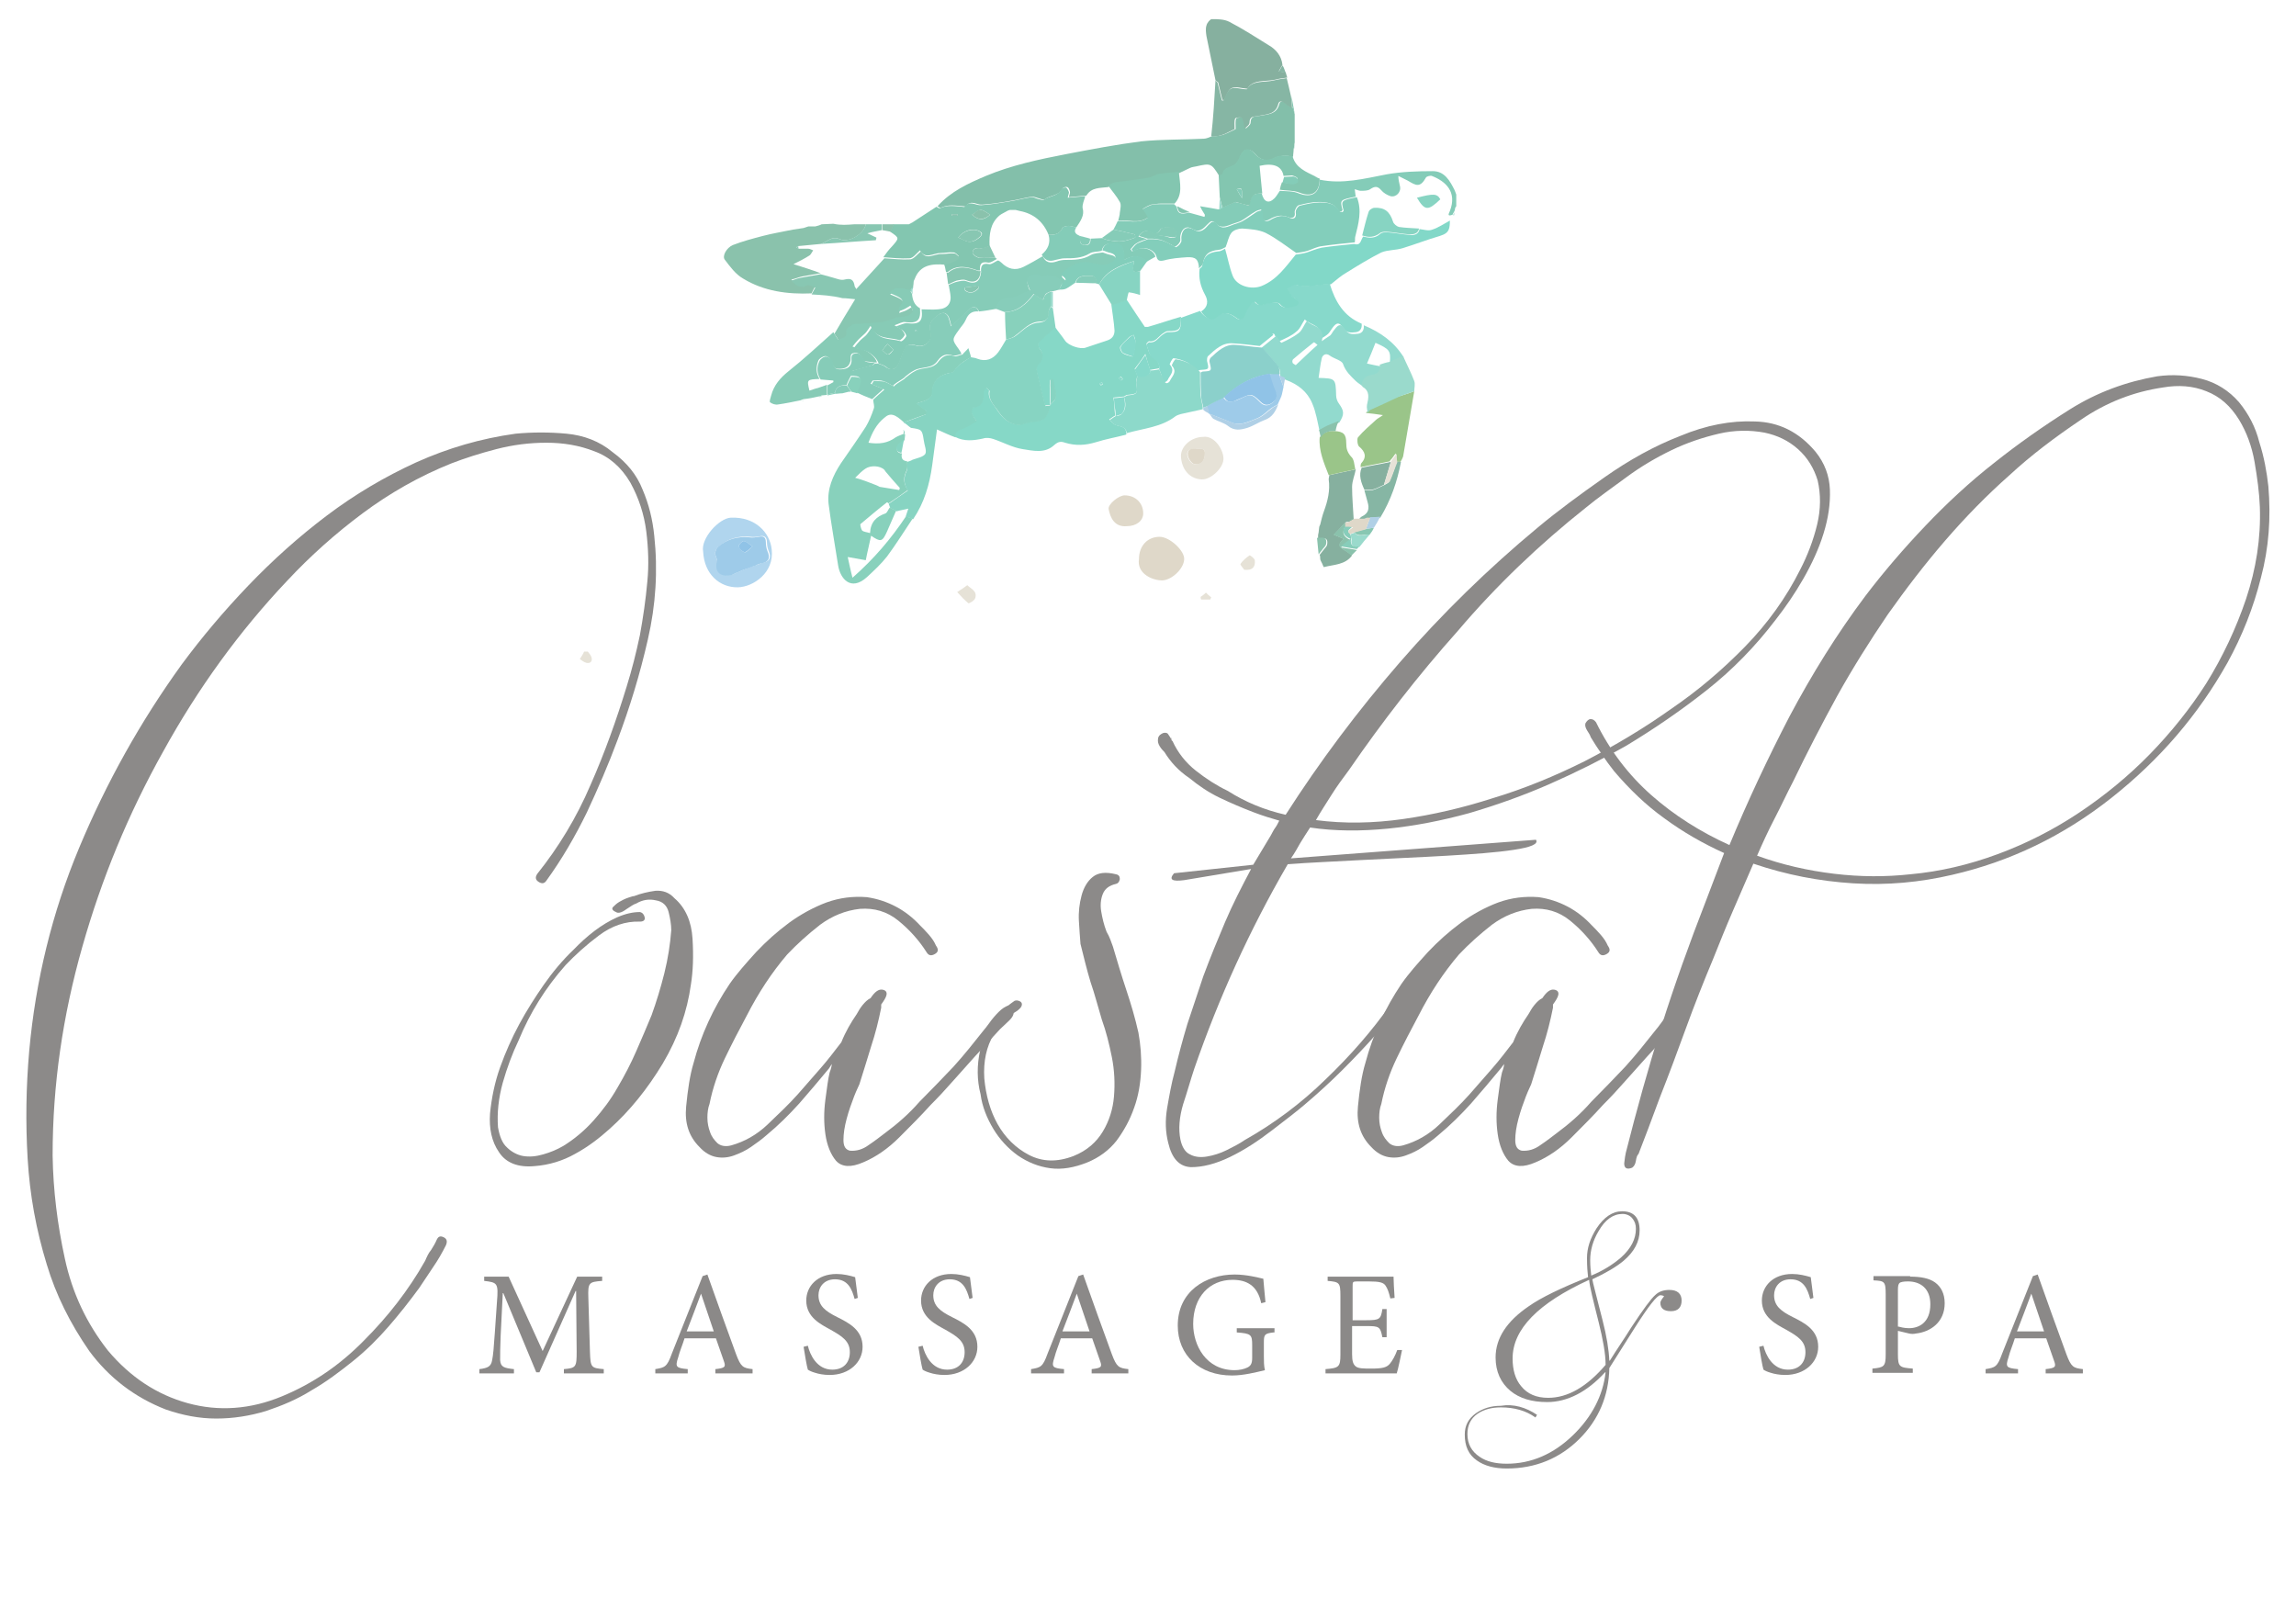 <?xml version="1.0" encoding="utf-8"?>
<!-- Generator: Adobe Illustrator 22.1.0, SVG Export Plug-In . SVG Version: 6.00 Build 0)  -->
<svg version="1.1" id="Layer_1" xmlns="http://www.w3.org/2000/svg" xmlns:xlink="http://www.w3.org/1999/xlink" x="0px" y="0px"
	 viewBox="0 0 432 305" style="enable-background:new 0 0 432 305;" xml:space="preserve">
<style type="text/css">
	.st0{fill-rule:evenodd;clip-rule:evenodd;fill:#86D8C7;}
	.st1{fill-rule:evenodd;clip-rule:evenodd;fill:#83BFAA;}
	.st2{fill-rule:evenodd;clip-rule:evenodd;fill:#88D1BC;}
	.st3{fill-rule:evenodd;clip-rule:evenodd;fill:#87D4C2;}
	.st4{fill-rule:evenodd;clip-rule:evenodd;fill:#87D9CB;}
	.st5{fill-rule:evenodd;clip-rule:evenodd;fill:#84CCB8;}
	.st6{fill-rule:evenodd;clip-rule:evenodd;fill:#82D8C8;}
	.st7{fill-rule:evenodd;clip-rule:evenodd;fill:#83C6B0;}
	.st8{fill-rule:evenodd;clip-rule:evenodd;fill:#92DACE;}
	.st9{fill-rule:evenodd;clip-rule:evenodd;fill:#8AC2AC;}
	.st10{fill-rule:evenodd;clip-rule:evenodd;fill:#88C7B2;}
	.st11{fill-rule:evenodd;clip-rule:evenodd;fill:#87CBB6;}
	.st12{fill-rule:evenodd;clip-rule:evenodd;fill:#8DD9CA;}
	.st13{fill-rule:evenodd;clip-rule:evenodd;fill:#86B09F;}
	.st14{fill-rule:evenodd;clip-rule:evenodd;fill:#87CDBA;}
	.st15{fill-rule:evenodd;clip-rule:evenodd;fill:#86B6A4;}
	.st16{fill-rule:evenodd;clip-rule:evenodd;fill:#9AC589;}
	.st17{fill-rule:evenodd;clip-rule:evenodd;fill:#B0D5EE;}
	.st18{fill-rule:evenodd;clip-rule:evenodd;fill:#9ADACC;}
	.st19{fill-rule:evenodd;clip-rule:evenodd;fill:#DFD8C9;}
	.st20{fill-rule:evenodd;clip-rule:evenodd;fill:#9ECBE9;}
	.st21{fill-rule:evenodd;clip-rule:evenodd;fill:#E6E2D7;}
	.st22{fill-rule:evenodd;clip-rule:evenodd;fill:#B0D0E6;}
	.st23{fill-rule:evenodd;clip-rule:evenodd;fill:#8BD0CB;}
	.st24{fill-rule:evenodd;clip-rule:evenodd;fill:#86CCB8;}
	.st25{fill-rule:evenodd;clip-rule:evenodd;fill:#83CEBB;}
	.st26{fill-rule:evenodd;clip-rule:evenodd;fill:#90C3E7;}
	.st27{fill:#8C8A89;}
	.st28{fill:#8B8988;}
</style>
<g>
	<path class="st0" d="M211.8,81.8c-1.9,0.5-3.7,0.8-5.6,1.4c-2,0.6-3.8,0.7-5.8,0.1c-0.8-0.3-1.3-0.2-2,0.4c-1.8,1.7-4,1.1-6,0.8
		c-1.9-0.3-3.7-1.3-5.5-1.9c-0.6-0.2-1.3-0.3-1.9-0.1c-1.8,0.4-3.6,0.6-5.3-0.3c-0.1-0.8,0.2-1.2,1-1.5c1-0.4,1.9-1,3-1.5
		c-0.4-0.6-0.8-1-0.9-1.5c-0.1-0.3,0.1-1.1,0.2-1.1c2-0.2,2-1.5,2-3c0-0.2,0.3-0.5,0.5-0.7c0.2,0.2,0.6,0.4,0.6,0.6
		c-0.3,1.5,0.8,2.5,1.5,3.6c0.8,1.2,1.7,2.3,3.4,2.7c1.1,0.3,1.8-0.3,2.6-0.4c2.9-0.3,3.3-0.5,4-3.2c0.4-0.5,1-0.9,1-1.4
		c0.1-0.7-0.2-1.5-0.3-2.3c-0.1-0.4-0.2-0.7-0.3-1.1c0,0-0.4,0.1-0.4,0.1c-0.1,0.4-0.1,0.8-0.1,1.1c0,1.2,0.1,2.4,0.1,3.6
		c-0.4,0-0.9,0.1-1,0.1c-0.6-2.3-1.1-4.4-1.6-6.6c-0.1-0.3,0-0.9,0.2-1.1c1-1,1.3-1.9,0.3-3.1c-0.2-0.3-0.3-1-0.1-1.2
		c1-1,2.1-1.9,3.1-2.8c0.6,0.9,1.3,1.7,1.9,2.6c0.6,0.9,2.9,1.7,3.9,1.3c1.3-0.4,2.6-0.9,3.9-1.3c1-0.3,1.5-0.9,1.5-1.9
		c-0.1-1.6-0.4-3.3-0.6-4.9c1-0.3,1.9-0.6,2.9-0.9c1.2,1.8,2.3,3.5,3.4,5.1c0.4,0,0.5,0,0.6,0c2.1-0.6,4.1-1.3,6.2-1.9
		c0,2.4-0.2,2.7-2.5,2.7c-0.3,0-0.7,0.3-1,0.5c-0.8,0.6-1.3,1.6-2.5,1.4c-0.1,0-0.5,0.4-0.5,0.5c0.3,0.9,0.5,2.1,1.2,2.5
		c0.9,0.6,1.3,1.1,1.2,2.1c-0.6,0.1-1.1,0.2-1.7,0.3c-0.3-0.9-0.6-1.8-0.9-3c-0.7,1.1-1.4,2-2,2.8c0.2,0.4,0.3,0.8,0.5,1.3
		c-0.1,0.5-0.3,1-0.2,1.5c0.3,1.9,0.2,1.9-1.7,2.1c-0.2,0-0.4,0.2-0.6,0.3c-0.7,0.1-1.3,0.1-2,0.2c0.1,0.7,0.2,1.4,0.2,2
		c0,0.5,0.1,0.9,0.1,1.4c-0.4,0.2-0.7,0.5-1.1,0.7c0.3,0.3,0.6,0.7,0.9,0.9c0.8,0.5,2.2,0.2,2.3,1.6l0,0
		C212,81.7,211.9,81.7,211.8,81.8z M213.3,63c-0.5,0.2-0.7,0.3-0.8,0.4c-0.6,0.6-1.2,1.1-1.7,1.8c-0.2,0.2,0.1,1,0.4,1.2
		c0.5,0.4,1.2,0.5,1.9,0.7c0,0,0.2-0.4,0.2-0.6c0.1-0.7,0.3-1.4,0.3-2C213.7,64,213.5,63.5,213.3,63z M211.3,71.3
		c-0.2-0.2-0.3-0.4-0.4-0.4c-0.1,0-0.3,0.2-0.4,0.2c0.1,0.2,0.2,0.3,0.4,0.4C210.9,71.7,211.1,71.5,211.3,71.3z M207.3,71.9
		c-0.2,0.2-0.3,0.2-0.4,0.3c0.1,0.1,0.2,0.3,0.2,0.3c0.1,0,0.3-0.1,0.4-0.2C207.5,72.2,207.4,72,207.3,71.9z"/>
	<path class="st1" d="M243.6,21.5c0,1.8,0,3.5,0,5.3c-0.1,0.4-0.1,0.9-0.2,1.3c0,0.5-0.1,0.9-0.1,1.4c-1.3-0.3-2.5-0.3-3.8,0.4
		c-1,0.5-2.2,0.3-3.1-0.7c-1.4-1.6-2.5-1.3-3.2,0.7c-0.2,0.5-0.7,1.1-1.1,1.3c-0.8,0.4-1.7,0.5-2,1.6c0,0.2-0.5,0.2-0.7,0.3
		c-1.5-2.4-1.6-2.4-4.3-1.8c-0.4,0.1-0.8,0.1-1.2,0.3c-0.7,0.3-1.4,0.7-2.1,1c-1.2,0.1-2.5,0.2-3.7,0.4c-0.7,0.1-1.2,0.6-1.9,0.7
		c-2.1,0.3-4.3,0.5-6.4,0.9c-0.4,0.1-0.9,0.4-1.3,0.6c-1.5,0.2-3.1,0-4.1,1.6c-1.1,0.1-2.1,0.2-3.3,0.3c0.1-0.5,0.3-0.8,0.2-1.1
		c-0.1-0.3-0.2-0.7-0.5-0.8c-0.3-0.1-0.8,0.1-0.9,0.3c-0.7,1.4-2.3,1.2-3.3,2c-0.2,0.2-0.8-0.1-1.2-0.2c-0.4-0.1-0.8-0.3-1.2-0.3
		c-1.4,0.2-2.7,0.6-4.1,0.8c-1.7,0.3-3.5,0.6-5.3,0.7c-1,0.1-2.1-1-3.1,0.3c0,0.1-0.3,0-0.4,0c-1.5-0.1-2.9-0.4-4.3,0.3
		c-0.1,0.1-0.4-0.2-0.6-0.3c2.5-2.8,5.8-4.3,9.1-5.7c4.8-2,9.9-3.1,15.1-4.1c4.7-0.9,9.4-1.8,14.1-2.4c3.9-0.4,7.9-0.3,11.8-0.5
		c0.5,0,1.1-0.3,1.6-0.5c1.8,0.2,3.2-0.8,4.4-1.3c0-0.9-0.1-1.5,0.1-2c0.1-0.2,1.2-0.3,1.3-0.1c0.3,0.5,0.3,1.2,0.5,2
		c0.3-0.3,0.9-0.7,0.9-1.1c0-1.3,0.9-1.2,1.7-1.3c1.4-0.3,3.2-0.2,3.7-2.2c0.2-0.8,0.8-0.5,1.3-0.1c0.4,0.4,0.9,0.6,1.3,0.9
		C243.4,20.7,243.5,21.1,243.6,21.5z"/>
	<path class="st2" d="M171.7,97.6c-1.6,2.4-3.1,4.8-4.8,7.1c-1.1,1.4-2.5,2.7-3.8,3.9c-3,2.7-5,0.3-5.4-2.2
		c-0.6-3.9-1.3-7.7-1.8-11.6c-0.3-2.8,0.8-5.3,2.3-7.6c1.6-2.3,3.2-4.6,4.7-6.9c0.6-1,1.1-2.2,1.5-3.4c0.2-0.5-0.1-1.1-0.1-1.7
		c0.5-0.5,1-0.9,2.1-1.9c-0.9-0.4-1.7-0.7-2.4-1c0.1-0.2,0.3-0.4,0.4-0.6c0.7,0,1.3,0,2,0.1c0.6,0.2,1.2,0.6,1.8,0.9
		c0.2-0.3,1-0.8,1.8-1.3c0.2-0.1,0.4-0.4,0.6-0.5c0.5-0.4,1-0.8,1.6-1.1c1.4-0.8,3.3-0.2,4.4-1.8c0.7-0.9,1.6-1.5,2.9-1
		c0.4,0.2,1-0.2,1.6-0.3c0.3-0.4,0.7-0.7,1.1-1.2c0.2,0.7,0.4,1.2,0.5,1.7c-1.2,0.7-2.4,1.4-3.2,2.7c-0.1,0.2-0.6,0.3-0.9,0.3
		c-2.2,0.5-3.2,1.8-3.2,4c0,0.3-0.5,0.8-0.9,1c-0.5,0.3-1.2,0.4-2,0.7c0.9,0.6,1.4,1.1,1.9,1.5c0,0.2,0,0.3,0,0.5
		c-1.4,0.5-2.9,1-4.3,1.6c-1.7-1.6-2.6-1.9-3.7-0.9c-1.5,1.2-2.3,2.8-3,4.7c2,0.3,3.6,0.1,5.1-1c0.5-0.3,1.1-0.5,1.6-0.7
		c0.1,0.1,0.2,0.1,0.2,0.2c0,0.3-0.1,0.7-0.1,1c-0.5,0.4-1.1,0.7-1.3,1.2c-0.3,0.6-0.1,1.3,0.8,1.3c-0.2,0.9,0.1,1.4,1,1.5
		c0,0.6,0.1,1.2-0.1,1.7c-0.6,1.2-0.7,2.3,0.2,3.7c-1.2,0.9-2.4,1.7-3.6,2.5c-0.1-0.1-0.3-0.2-0.3-0.2c-1.7,1.3-3.3,2.7-5,4.1
		c-0.1,0.1,0.1,0.9,0.3,1.2c0.3,0.3,0.9,0.3,1.5,0.5c0.1-2.1,1.2-3.1,2.9-3.7c0.3-0.1,0.5-0.7,0.8-1.1c0.4,0.2,0.8,0.4,1.2,0.6
		c-0.6,1.3-1.1,2.6-1.7,3.9c-0.9,2-1.2,2-3,0.8c-0.3,1.5-0.7,3-1,4.6c-1.2-0.2-2.2-0.4-3.4-0.6c0.3,1.3,0.5,2.4,0.9,3.9
		c4.1-3.6,7.3-7.4,10.1-11.6C170.8,97.3,171.3,97.4,171.7,97.6z M164.9,91.3c0.2,0.1,0.4,0.2,0.6,0.3c1.2,0.2,2.5,0.4,3.7,0.6
		c0-0.1,0.1-0.3,0.1-0.4c-0.9-1-1.8-2-2.7-3.1c-0.1-0.1-0.1-0.2-0.2-0.3c-0.8-0.8-2.6-0.9-3.6-0.2c-0.6,0.4-1.2,1-1.9,1.7
		C162.4,90.3,163.6,90.8,164.9,91.3z"/>
	<path class="st3" d="M170,79.5c1.4-0.5,2.9-1,4.3-1.6c0-0.2,0-0.3,0-0.5c-0.5-0.4-1.1-0.8-1.9-1.5c0.8-0.3,1.5-0.4,2-0.7
		c0.4-0.2,0.9-0.7,0.9-1c0-2.2,1-3.5,3.2-4c0.3-0.1,0.7-0.1,0.9-0.3c0.8-1.3,2-1.9,3.2-2.7c0.4,0.1,0.9,0.1,1.3,0.3
		c1.6,0.6,2.9,0.1,3.9-1.2c0.6-0.8,1-1.6,1.5-2.4c0.6-0.2,1.3-0.3,1.8-0.7c1.4-1,2.5-2.4,4.4-2.5c1.1-0.1,1.8-0.6,1.7-1.8
		c0-0.4,0.3-0.8,0.5-1.2c0.1,0.1,0.3,0.2,0.4,0.3c0.2,1.2,0.3,2.4,0.5,3.6c-1,0.9-2.1,1.8-3.1,2.8c-0.2,0.2-0.1,0.9,0.1,1.2
		c1,1.2,0.7,2.1-0.3,3.1c-0.2,0.2-0.3,0.8-0.2,1.1c0.5,2.2,1,4.3,1.6,6.6c0.2,0,0.6-0.1,1-0.1l0,0c-0.8,2.7-1.1,2.9-4,3.2
		c-0.9,0.1-1.6,0.7-2.6,0.4c-1.7-0.4-2.6-1.5-3.4-2.7c-0.7-1-1.8-2-1.5-3.6c0-0.2-0.4-0.4-0.6-0.6c-0.2,0.2-0.5,0.5-0.5,0.7
		c0,1.5,0,2.8-2,3c-0.1,0-0.3,0.8-0.2,1.1c0.2,0.5,0.5,0.9,0.9,1.5c-1.1,0.6-2,1.2-3,1.5c-0.8,0.3-1.1,0.7-1,1.5
		c-1.1-0.4-2.2-0.9-3.5-1.5c-0.3,2.3-0.6,4.5-0.9,6.7c-0.5,3.7-1.5,7.1-3.6,10.2c-0.5-0.2-0.9-0.4-1.4-0.5c0.2-0.5,0.3-1,0.5-1.5
		c-0.8,0.2-1.5,0.3-2.2,0.5c-0.4-0.2-0.8-0.4-1.2-0.6c-0.1-0.3-0.2-0.6-0.3-0.8c1.2-0.8,2.4-1.7,3.6-2.5c-0.8-1.3-0.8-2.5-0.2-3.7
		c0.2-0.5,0.1-1.1,0.1-1.7c0.3-0.1,0.7-0.2,1-0.4c0.8-0.3,2-0.5,2.4-1.1c0.3-0.6-0.2-1.7-0.3-2.6c-0.3-2-0.4-2-2.4-2.3
		C170.9,80.2,170.5,79.7,170,79.5z"/>
	<path class="st4" d="M218.1,69.5c0.1-1-0.3-1.6-1.2-2.1c-0.7-0.4-0.8-1.6-1.2-2.5c0-0.1,0.4-0.5,0.5-0.5c1.2,0.2,1.7-0.8,2.5-1.4
		c0.3-0.2,0.7-0.5,1-0.5c2.3,0,2.5-0.2,2.5-2.7c1.2-0.4,2.4-0.9,3.6-1.3c0.8,1.2,2,1.8,2.8,1.2c1.3-1.1,2.5-1,3.8,0
		c0.8,0.7,1.4,0.4,1.7-0.6c0.3-0.7,0.7-1.4,1.1-2c0.2-0.2,0.8-0.4,0.8-0.4c0.8,1.2,1.7,0.4,2.6,0.3c0.7,0,1.7-0.2,2,0.1
		c0.9,1.2,1.9,0.6,2.9,0.4c0.8-0.2,0.9-0.7,0.2-1.3c-0.2-0.2-0.6-0.3-0.8-0.6c-0.3-0.4-0.6-0.9-0.9-1.4c0.5-0.3,1.2-0.9,1.6-0.7
		c2.2,0.7,4.4-0.1,6.6-0.1c1,3.3,2.6,6.1,6,7.5c0.1,0.9-0.3,1.5-1.1,1.6c-0.9,0.1-1.8,0.2-2.4-0.8c-0.7-1.1-1.2-1.1-2,0
		c-0.3,0.4-0.5,0.8-0.8,1.1c-0.3,0.3-0.8,0.6-1.6,1.1c0.7-2.9-1.7-2.6-2.8-3.8c-0.6,0.9-0.9,1.8-1.6,2.3c-0.9,0.8-2.1,1.3-3.2,1.8
		c-0.1,0-0.6-0.9-1-1.4c0,0-0.2,0-0.3,0c0.1,0.1,0.1,0.2,0.2,0.2c-0.9,0.7-1.7,1.4-2.6,2.1c-1.7-0.2-3.3-0.4-5-0.5
		c-2-0.2-3.4,1.2-4.7,2.4c-0.2,0.2-0.2,0.6-0.2,0.9c0.4,1.6,0.4,1.6-1.2,1.7c-0.2,0-0.3,0.1-0.5,0.2c-0.7-0.5-1.3-1.2-2-1.6
		c-0.8-0.4-1.7-0.7-2.6-0.8c-0.2,0-0.8,1.1-0.7,1.2c1.1,1.2,0,2-0.4,2.9c-0.1,0.2-0.4,0.4-0.6,0.4c-0.2,0-0.4-0.3-0.5-0.5
		C218.7,70.9,218.4,70.2,218.1,69.5z"/>
	<path class="st5" d="M273.8,39.1c0,0.2-0.1,0.4-0.1,0.5c-0.1,0.3-0.3,0.5-0.4,0.8c-1.1,0.4-0.7-0.2-0.5-0.7
		c1.4-3.6-0.8-5.6-3.4-6.6c-0.3-0.1-1,0.1-1.1,0.3c-1.1,2-1.9,1.5-3.4,0.6c-0.6-0.3-1.2-0.6-1.8-0.9c0,0.8,0.2,1.3,0.3,1.9
		c0.3,1.1-0.7,2.2-1.8,1.9c-0.6-0.2-1.3-0.6-1.7-1.1c-0.7-0.8-1.2-0.8-2.1-0.2c-0.4,0.3-1.2,0.3-1.8,0.3c-0.3,0-0.7-0.2-1.1-0.3
		c0.1,0.6,0.1,1,0.2,1.4c-3,0.6-3,0.6-2.5,2.5c0,0.1-0.1,0.1-0.2,0.3c-0.1,0-0.4,0-0.5-0.1c-0.8-1.5-2.3-1.7-3.8-1.7
		c-1.2,0-2.5,0.3-3.7,0.6c-0.4,0.1-0.8,0.9-0.8,1.3c0.2,1.1-0.5,1.2-1.1,1c-1.4-0.6-2.5-0.3-3.7,0.4c-0.9,0.5-1.4,0.1-1.4-0.9
		c0-0.3-0.1-0.6-0.1-1c-0.4,0.1-0.8,0.2-1.1,0.4c-0.9,0.5-1.7,1.2-2.6,1.7c-0.5,0.3-1.1,0.4-1.6,0.6c-1.1,0.4-2.2,1-3.2,0
		c-0.7-0.8-1-0.5-1.6,0.1c-0.7,0.7-1.5,1.7-2.8,0.9c-1.1-0.7-2-0.2-2.3,1.2c-0.1,0.4,0.1,0.9-0.1,1.2c-0.2,0.4-0.5,0.7-0.9,0.9
		c-0.2,0.1-0.5-0.3-0.8-0.4c-0.6-0.3-1.1-0.6-1.7-0.8c-0.5-0.2-1.1-0.2-1.7-0.3c1-1,2.1-0.5,3.2-0.2c0.3,0.1,1,0,1.1-0.1
		c0.1-0.4,0.1-0.9-0.1-1.3c-0.3-0.6-2.4-0.7-2.8-0.1c-0.5,0.8-1,1-1.9,0.5c-0.8-0.5-1.6-0.1-2.2,0.8c0.6,0.2,1.1,0.3,1.6,0.5
		c-0.7,0.2-1.4,0.4-2,0.8c-0.4,0.2-0.7,0.7-1.1,1.1c0.1,0.1,0.2,0.2,0.3,0.4c0.4-0.2,0.8-0.4,1.2-0.5c1.3-0.4,2.9,0.3,3.2,1.5
		c-0.5,0.3-1.1,0.6-1.6,0.9c-1.3-1-2.7-1.3-4.4-0.2c0.2-1.8-0.1-3.2-2.1-3.2c-1,0-1.8,0.3-2,1.4c-0.8,0.2-1.7,0.1-2.3,0.5
		c-1.5,0.9-3.1,0.9-4.7,0.9c-0.6,0-1.1,0.2-1.7,0.3c-1.2,0.4-2,0.1-2.6-1c1.2-1,1.7-2.2,1.3-3.7c1.1,0,2-0.1,2.6-1.3
		c0.1-0.3,0.8-0.4,1.2-0.4c0.5,0,1,0.2,1.4,0.3c-0.6,0.9,0,1.3,0.7,1.6c0.1,0.7-0.3,1.6,0.9,1.7c0.9,0.1,1.1-0.4,1.1-1.2
		c0.7,0,1.4-0.1,2.1-0.1c0.4,0.1,0.8,0.3,1.2,0.4c0.9,0.1,1.7,0.3,2.6,0.2c0.9-0.1,1.7-0.4,2.5-0.7c0,0,0-0.6-0.1-0.6
		c-0.8-0.2-1.7-0.4-2.5-0.6c-0.5-0.1-1-0.2-1.5-0.3c0.3-0.5,0.5-1,0.8-1.6c1.8-0.2,3.9,0.6,5.6-0.6c-0.4-0.7-0.7-1.1-1-1.6
		c0.5-0.3,1.1-0.6,1.6-0.8c0.6-0.2,1.3-0.2,2-0.2c0.8,0,1.6,0,2.4,0c0.2,0.2,0.3,0.3,0.5,0.5c0.2,1.3,0.7,1.5,2.3,1.1
		c1,0.3,1.9,0.5,2.9,0.8c0.1-0.1,0.1-0.3,0.1-0.4c-0.3-0.5-0.6-0.9-0.9-1.6c1.3,0.2,2.4,0.4,3.5,0.6c0.2-0.1,0.4-0.2,0.6-0.3
		c0.9-0.4,1.7-0.8,2.5-1.1c0.9,0.2,1.7,0.4,2.6,0.7c0.4-2,0.7-2.3,2.4-2.3c0.4,1.6,1.3,2,2.4,0.9c0.4-0.4,0.7-1,1-1.4
		c1.2,0.1,2.5,0,3.6,0.5c2.4,0.9,3.9,0,3.9-2.6c4.3,0.9,8.4-0.2,12.6-1c2.8-0.5,5.8-0.6,8.7-0.6c2.2,0,3.2,1.8,4.1,3.6
		c0.1,0.3,0.2,0.5,0.3,0.8c0,0.7,0,1.4,0,2.2C274,38.8,273.9,38.9,273.8,39.1z"/>
	<path class="st6" d="M250.4,53.5c-2.2-0.1-4.4,0.8-6.6,0.1c-0.4-0.1-1.1,0.5-1.6,0.7c0.3,0.5,0.6,1,0.9,1.4
		c0.2,0.2,0.5,0.3,0.8,0.6c0.6,0.5,0.6,1.1-0.2,1.3c-0.9,0.2-1.9,0.8-2.9-0.4c-0.3-0.4-1.3-0.2-2-0.1c-0.9,0-1.8,0.9-2.6-0.3
		c0,0-0.7,0.1-0.8,0.4c-0.4,0.6-0.9,1.3-1.1,2c-0.4,1-0.9,1.2-1.7,0.6c-1.3-1-2.5-1.2-3.8,0c-0.8,0.7-2,0.1-2.8-1.2
		c1.3-0.8,1.4-2,0.7-3.2c-0.8-1.5-1.2-3-1-4.8c0.2-0.2,0.5-0.4,0.5-0.6c0.3-1.8,1.1-2.5,3-2.7c0.5,0,0.9-0.3,1.3-0.5
		c0.5,1.7,0.8,3.4,1.4,5c0.7,2,3.5,2.8,5.5,2c2.9-1.2,4.5-3.6,6.4-5.9c0.7-0.1,1.4-0.2,2.1-0.4c0.9-0.3,1.8-0.7,2.8-0.9
		c2-0.3,4.1-0.5,6.1-0.7c1.3,0.4,1.2-0.8,1.7-1.4c1.1,0.3,2.2,0.4,3.2-0.5c0.3-0.3,0.9-0.3,1.3-0.3c1.4,0.1,2.9,0.4,4.3,0.5
		c0.8,0.1,1.6-0.1,1.8-1.1c0.8,0.1,1.7,0.4,2.4,0.1c1.2-0.4,2.2-1.1,3.3-1.7c0,0.3,0,0.8-0.1,1.3c-0.2,1-0.9,1.3-1.8,1.6
		c-2.4,0.7-4.7,1.6-7,2.3c-1.3,0.4-2.8,0.3-4,0.8c-2.2,1.1-4.3,2.4-6.4,3.7C252.4,51.8,251.4,52.7,250.4,53.5z"/>
	<path class="st7" d="M202.5,42.8c-0.5-0.1-1-0.3-1.4-0.3c-0.4,0-1,0.1-1.2,0.4c-0.5,1.2-1.5,1.3-2.6,1.3c-1-2.5-2.8-4-5.4-4.5
		c-0.3-0.1-0.5-0.1-0.8-0.2c-0.4,0-0.7,0-1.1,0c-0.2,0.1-0.4,0.1-0.5,0.2c-0.5,0.3-1,0.5-1.4,0.8c-1.8,1.5-2,3.6-1.9,5.8
		c-0.5,0.2-1.1,0.5-1.6,0.4c-0.9-0.1-1.6,0-1.6,0.9c0,0.3,0.8,0.9,1.3,0.9c1,0.1,2,0,3,0c0.1,0.1,0.2,0.2,0.3,0.2
		c-0.6,0.3-1.2,0.8-1.7,0.7c-1.4-0.3-1.6,0.5-1.5,1.5c-0.1,0-0.3,0-0.4,0c-1.9-0.7-3.9-1.2-5.7,0.3c-0.1,0-0.2,0-0.3,0
		c-0.1-0.5-0.2-1.1-0.4-1.6c0.6-0.2,1.3-0.4,1.8-0.6c0.4-0.2,0.7-0.5,1-0.8c-0.3-0.3-0.6-0.7-1-0.7c-0.8-0.1-1.6,0.1-2.4,0.1
		c-1.4,0-2.9,1.3-3.9-0.5c-0.7,0.6-1.3,1.5-2,1.5c-1.6,0.1-3.3-0.1-4.9-0.2c0.5-0.7,1-1.4,1.6-2c1.4-1.6,1.5-1.6-0.3-2.8
		c0.2-0.5,0.4-0.9,0.6-1.4c1,0,2,0,2.9,0c0.2-0.1,0.4-0.2,0.6-0.3c1.5-1,3.1-2,4.6-3c0.2,0.1,0.4,0.3,0.6,0.3
		c1.4-0.7,2.9-0.4,4.3-0.3c0.1,0,0.3,0.1,0.4,0c0.9-1.3,2.1-0.2,3.1-0.3c1.8-0.1,3.5-0.4,5.3-0.7c1.4-0.2,2.7-0.6,4.1-0.8
		c0.4-0.1,0.8,0.2,1.2,0.3c0.4,0.1,1,0.3,1.2,0.2c1-0.8,2.6-0.6,3.3-2c0.1-0.2,0.7-0.4,0.9-0.3c0.2,0.1,0.4,0.5,0.5,0.8
		c0.1,0.2-0.1,0.5-0.2,1.1c1.2-0.1,2.3-0.2,3.3-0.3c-0.2,0.8-0.6,1.5-0.5,2.3C204.1,40.5,203.3,41.6,202.5,42.8z M180.3,44.7
		c0.4,0.2,0.8,0.3,1.1,0.5c1.1,0.6,2.1,0.2,3-0.6c0.5-0.5,0.5-0.8-0.1-1.1C183,42.8,181.2,43.4,180.3,44.7z M186.3,40.4
		c-0.7-0.4-1.2-0.9-1.8-0.9c-0.5,0-1,0.6-1.6,0.9C184.1,41.5,185.1,41.5,186.3,40.4z M179.1,40.3c0,0.1,0,0.2,0,0.3
		c0.4,0,0.7,0,1.1,0c0-0.1,0-0.2,0-0.3C179.8,40.3,179.4,40.3,179.1,40.3z"/>
	<path class="st8" d="M237.4,65.4c0.9-0.7,1.7-1.4,2.6-2.1c-0.1-0.1-0.1-0.2-0.2-0.2c0.1,0,0.2,0,0.3,0c0.3,0.5,0.9,1.4,1,1.4
		c1.1-0.5,2.3-1.1,3.2-1.8c0.7-0.5,1-1.5,1.6-2.3c1.1,1.2,3.5,0.8,2.8,3.8c0.8-0.6,1.2-0.8,1.6-1.1c0.3-0.3,0.5-0.8,0.8-1.1
		c0.8-1.1,1.3-1.1,2,0c0.6,1,1.5,0.9,2.4,0.8c0.8-0.1,1.2-0.7,1.1-1.6c3.1,1.3,5.7,3.1,7.5,6c-0.9,0.4-1.7,0.8-2.6,1.1
		c0.2-2.3,0-2.6-2.7-3.8c-0.5,1.3-1,2.5-1.6,3.9c1,0.2,1.7,0.4,2.5,0.5c0.2,1.1-0.3,1.8-1.4,1.9c-1.1,0.2-1.8,0.7-2,1.8
		c-0.4-0.3-0.9-0.6-1.3-1c-0.9-0.9-1.8-1.7-2.3-3.1c-0.2-0.7-1.7-1-2.5-1.6c-0.8-0.6-1.4,0-1.5,0.5c-0.3,1.2-0.4,2.5-0.6,3.7
		c3.2,0.1,3.2,0.1,3.3,3.3c0,0.5,0.2,1.1,0.5,1.5c1,1.4,1.1,2,0.1,3.6c-0.5,0.2-1,0.3-1.5,0.6c-0.7,0.3-1.4,0.8-2.2,1.1
		c-0.4-1.8-0.7-3.7-1.4-5.3c-0.9-2.2-2.7-3.6-4.9-4.4c-0.4-0.2-0.7-0.3-1.1-0.5c0-0.1,0-0.2,0-0.3c-0.1-0.5,0-1.1-0.3-1.5
		C239.5,67.6,238.4,66.5,237.4,65.4z M243.8,68.7c1.4-1.3,2.7-2.6,4.1-3.8c-0.2-0.2-0.6-0.5-0.7-0.5c-1.3,1-2.6,2.1-3.9,3.2
		c-0.1,0.1-0.2,0.4-0.1,0.6C243.2,68.4,243.5,68.5,243.8,68.7z"/>
	<path class="st9" d="M160.7,42.2c0.7,0,1.5,0,2.2,0c-0.3,1.8-3.2,3.6-4.9,2.8c-1.6-0.7-2.4,0.6-3.6,0.9c-1.4,0.1-2.8,0.3-4.2,0.4
		c-0.1,0.1-0.3,0.2-0.4,0.2c0.2,0.1,0.3,0.2,0.5,0.3c0.6,0,1.2,0,1.8,0c0.3,0,0.6,0.2,0.9,0.3c-0.2,0.3-0.4,0.7-0.6,0.9
		c-0.9,0.6-1.9,1.1-3.1,1.7c1.9,0.6,3.5,1.1,5.1,1.7c-1.1,0.2-2.3,0.4-3.4,0.6c-0.6,0.1-1.2,0.4-2.1,0.6c1.1,1.1,1.8,1.6,3,0.9
		c0.3-0.2,1,0.2,1.5,0.4c-0.3,0.4-0.5,0.9-0.7,1.3c-4.5,0.2-9-0.4-12.9-2.8c-1.4-0.8-2.4-2.2-3.4-3.5c-0.6-0.7,0.3-2.3,1.5-2.8
		c1.8-0.7,3.7-1.2,5.6-1.7c1.9-0.5,3.8-0.8,5.7-1.2c0.7-0.1,1.4-0.2,2-0.3c0.3-0.1,0.6-0.2,0.9-0.3c0.4,0,0.9,0,1.3,0
		c0.4-0.1,0.8-0.2,1.2-0.4c0.7,0,1.5-0.1,2.2-0.1C158.2,42.4,159.4,42.3,160.7,42.2z"/>
	<path class="st10" d="M152.7,55.4c0.2-0.4,0.5-0.9,0.7-1.3c-0.5-0.1-1.2-0.6-1.5-0.4c-1.2,0.6-2,0.2-3-0.9c0.8-0.3,1.4-0.5,2.1-0.6
		c1.1-0.2,2.3-0.4,3.4-0.6c0.7,0.2,1.5,0.4,2.2,0.6c0.8,0.2,1.6,0.6,2.3,0.4c1.2-0.3,1.7,0,1.9,1.2c0,0.2,0.2,0.3,0.3,0.6
		c1.8-2,3.6-3.9,5.3-5.8c1.7,0.1,3.3,0.3,4.9,0.2c0.7-0.1,1.3-1,2-1.5c0.9,1.8,2.5,0.4,3.9,0.5c0.8,0,1.6-0.2,2.4-0.1
		c0.3,0,0.6,0.5,1,0.7c-0.3,0.3-0.6,0.6-1,0.8c-0.6,0.3-1.2,0.4-1.8,0.6c-2.4-0.2-4.7,0-5.7,2.7c-0.1,0.2-0.2,0.4-0.2,0.6
		c0,0.4-0.1,0.7-0.1,1.1c-0.1,0.2-0.3,0.4-0.4,0.6c-1.3-0.1-2.7-0.8-3.9,0.6c0.7,0.3,1.3,0.5,1.8,0.8c0.7,0.4,1,0.9,0.3,1.6
		c-0.3,0.3-0.3,0.8-0.4,1.1c0.4-0.2,0.9-0.3,1.3-0.5c0.4-0.2,0.7-0.4,1-0.6c0.1,0.4,0.4,0.8,0.4,1.2c-0.1,0.3-0.5,0.6-0.9,0.7
		c-0.6,0.2-1.3,0.1-1.9,0.3c-1.1,0.3-2.1,0.7-3.2,0.9c-1.7,0.2-3.4,0.1-5,0.4c-0.6,0.1-1.6,0.9-1.5,1.2c0.3,1.5-0.7,1.5-1.5,1.7
		c-0.3-0.5-0.6-1-0.9-1.4c1.2-2.1,2.5-4.2,3.9-6.5c-1-0.1-1.7-0.2-2.4-0.2C156.5,55.6,154.6,55.5,152.7,55.4z"/>
	<path class="st11" d="M156.8,62.5c0.3,0.5,0.6,0.9,0.9,1.4c0.8-0.3,1.8-0.3,1.5-1.7c-0.1-0.3,1-1.1,1.5-1.2c1.7-0.2,3.4-0.2,5-0.4
		c1.1-0.1,2.1-0.6,3.2-0.9c0.6-0.1,1.3-0.1,1.9-0.3c0.3-0.1,0.8-0.4,0.9-0.7c0.1-0.3-0.2-0.8-0.4-1.2c-0.3,0.2-0.7,0.4-1,0.6
		c-0.4,0.2-0.9,0.4-1.3,0.5c0.1-0.4,0.2-0.9,0.4-1.1c0.7-0.8,0.4-1.2-0.3-1.6c-0.5-0.3-1.1-0.5-1.8-0.8c1.3-1.5,2.6-0.7,3.9-0.6
		c0.1,0.3,0.3,0.6,0.4,0.8c0.1,1.1,0.4,2.1,1.5,2.7c0.2,2.3-0.5,2.9-2.8,2.6c-0.5-0.1-1.1,0.3-2,0.6c0.8,0.5,1.2,0.6,1.4,0.9
		c0.3,0.3,0.6,0.8,0.5,1c-0.2,0.4-0.8,1-1,0.9c-1.8-0.6-4.3,0-5.4-2.7c-0.4,0.6-0.7,1.1-1,1.4c-0.4,0.4-0.8,0.7-1.2,1.1
		c-0.4,0.4-0.8,0.9-1.2,1.4c0.6,0.2,1.1,0.4,1.7,0.5c1,0.1,2.7,1.5,2.9,2.5c-0.2,0-0.4,0-0.6,0c-0.7-0.2-1.9-0.1-2-0.5
		c-0.4-0.8-0.7-1.4-1.6-1.3c-1.1,0.1-0.6,1-0.8,1.6c-0.3,1.2-1.2,1.4-2.2,1.4c-1,0-1.1-0.6-1.3-1.4c-0.1-0.4-0.8-1-1.2-1
		c-0.4,0-1.1,0.4-1.3,0.8c-0.5,1.2-0.5,2.4,0.2,3.5c-2.4,0.1-2.4,0.1-1.9,2.2c0.6-0.2,1.1-0.4,1.6-0.5c0.6-0.2,1.1-0.4,1.7-0.6
		c0,0.6,0,1.1,0,1.7c0,0.1,0,0.2,0,0.2c-0.3,0-0.7,0.1-1,0.1c-0.2,0.1-0.4,0.2-0.6,0.2c-0.9,0.2-1.8,0.4-2.8,0.5
		c-0.2,0.1-0.4,0.1-0.5,0.2c-1.4,0.3-2.9,0.6-4.3,0.8c-0.5,0.1-1.1-0.1-1.5-0.4c-0.2-0.1,0.1-0.9,0.2-1.3c0.5-1.9,1.7-3.3,3.2-4.5
		C151.2,67.6,154,65,156.8,62.5z"/>
	<path class="st12" d="M218.1,69.5c0.3,0.7,0.6,1.4,0.9,2.1c0.1,0.2,0.3,0.5,0.5,0.5c0.2,0,0.5-0.2,0.6-0.4c0.4-0.9,1.5-1.7,0.4-2.9
		c-0.1-0.1,0.5-1.2,0.7-1.2c0.9,0.1,1.8,0.4,2.6,0.8c0.8,0.4,1.4,1,2,1.6c0,1.5,0,2.9,0.1,4.4c0.1,0.8,0.3,1.5,0.4,2.2
		c0,0.1,0,0.3,0,0.4c-1.4,0.3-2.7,0.6-4.1,0.9c-0.3,0.1-0.7,0.2-1,0.4c-2.7,2.1-6.1,2.3-9.2,3.2c-0.2-1.4-1.5-1.2-2.3-1.6
		c-0.4-0.2-0.6-0.6-0.9-0.9c0.4-0.2,0.7-0.5,1.1-0.7c0.4-0.1,0.9-0.1,1.1-0.4c1-0.9,0.8-2.1,0.5-3.2c0.2-0.1,0.4-0.2,0.6-0.3
		c1.9-0.2,1.9-0.3,1.7-2.1c-0.1-0.5,0.1-1,0.2-1.5c1-0.1,2.1,0.3,2.5-1.1C217,69.7,217.6,69.6,218.1,69.5z"/>
	<path class="st13" d="M228.7,15.1c-0.6-2.8-1.1-5.5-1.7-8.3c-0.1-0.7-0.2-1.4,0-2c0.1-0.5,0.7-1.2,1-1.2c1.1,0,2.3,0,3.3,0.5
		c2.5,1.3,5,2.9,7.4,4.4c1.4,0.8,2.4,2,2.6,3.7c-0.2,0.3-0.4,0.7-0.7,1.2c0.5,0.1,0.9,0.2,1.3,0.2c0.1,0.3,0.2,0.7,0.3,1
		c-0.8,0.1-1.6,0.2-2.3,0.4c-1.9,0.4-4.2-0.1-5.2,1.7c-1.2-0.1-2.3-0.5-3-0.1c-0.7,0.3-0.9,1.5-1.4,2.2c-0.1,0-0.2,0-0.3,0
		c-0.3-1.1-0.5-2.2-0.8-3.3C229.1,15.4,228.9,15.3,228.7,15.1z"/>
	<path class="st14" d="M164.6,68.4c0.2,0,0.4,0,0.6,0c0.5,0.2,1,0.3,1.4,0.6c0.8,0.7,1.9,0.6,2.3-0.4c0.4-0.8,0.7-1.6,1-2.5
		c0.4-1.1,1.1-1.5,2.4-1.1c1.6,0.6,3.2-0.9,2.7-2.6c-0.4-1.5,0.4-2.4,1.4-3.1c1.1-0.8,1.9-0.4,2.2,0.9c0.1,0.3,0.2,0.6,0.3,1.2
		c1.3-1.2,2.3-2.2,3.4-3.2c0.8-0.7,1.5-0.5,1.8,0.4c-1.2-0.1-1.9,0.4-2.4,1.6c-0.3,0.7-0.9,1.3-1.3,1.9c-1.3,1.8-1.3,1.8,0,3.6
		c0.2,0.3,0.4,0.6,0.5,0.9c-0.5,0.1-1.1,0.4-1.6,0.3c-1.3-0.5-2.2,0-2.9,1c-1.1,1.6-3,1-4.4,1.8c-0.6,0.3-1.1,0.7-1.6,1.1
		c-0.2,0.2-0.4,0.4-0.6,0.5c-0.8,0.5-1.6,1-1.8,1.3c-0.6-0.3-1.1-0.7-1.8-0.9c-0.6-0.2-1.3-0.1-2-0.1c-0.1,0.2-0.3,0.4-0.4,0.6
		c0.8,0.3,1.6,0.7,2.4,1c-1.1,1-1.6,1.4-2.1,1.9c-1-0.4-2-0.8-3-1.3c0.1-0.3,0.2-0.7,0.3-1c0.8-1.7,0.6-2.1-1.4-2.1
		c0.1-0.3,0.1-0.9,0.3-0.9c1.1-0.4,2.3-0.7,3.5-1C164.2,68.8,164.4,68.6,164.6,68.4z"/>
	<path class="st7" d="M237.5,36.4c-1.7,0-2,0.3-2.4,2.3c-0.9-0.2-1.7-0.4-2.6-0.7c-0.7,0.3-1.6,0.7-2.5,1.1c-0.2-0.7-0.3-1.3-0.5-2
		c-0.1-1.4-0.1-2.7-0.2-4.1c0.2-0.1,0.7-0.2,0.7-0.3c0.2-1.1,1.2-1.2,2-1.6c0.5-0.2,0.9-0.8,1.1-1.3c0.8-2,1.8-2.3,3.2-0.7
		c0.9,1,2.1,1.2,3.1,0.7c1.3-0.7,2.5-0.6,3.8-0.4c0.6,2.2,2.5,2.9,4.3,3.8c0,0,0.1,0.1,0.1,0.1c0.2,0.1,0.4,0.2,0.7,0.3
		c0,2.7-1.5,3.6-3.9,2.6c-1.1-0.4-2.4-0.3-3.6-0.5c0.1-0.5,0.2-0.9,0.4-1.4c0.6,0.1,1.3,0.2,1.9,0.2c0.3,0,0.7-0.2,1-0.4
		c0.1-0.1,0.1-0.6-0.1-0.7c-0.2-0.2-0.6-0.3-0.9-0.4c-0.5,0-1.1,0.1-1.6,0.1c-0.3-1.8-1.8-2.5-4.5-1.9
		C237.2,33.1,237.3,34.7,237.5,36.4z M232.7,35.6c0.3,0.6,0.6,1.1,1,1.7C233.7,35.3,233.7,35.3,232.7,35.6z"/>
	<path class="st15" d="M228.7,15.1c0.1,0.2,0.3,0.3,0.4,0.5c0.3,1.1,0.5,2.2,0.8,3.3c0.1,0,0.2,0,0.3,0c0.4-0.8,0.7-1.9,1.4-2.2
		c0.7-0.4,1.8,0.1,3,0.1c1-1.8,3.3-1.2,5.2-1.7c0.8-0.2,1.6-0.3,2.3-0.4c0.3,1.1,0.5,2.2,0.8,3.4c0.1,0.8,0.2,1.5,0.2,2.3
		c-0.5-0.3-0.9-0.6-1.3-0.9c-0.5-0.4-1.1-0.7-1.3,0.1c-0.5,2-2.3,1.9-3.7,2.2c-0.9,0.2-1.7,0-1.7,1.3c0,0.4-0.6,0.8-0.9,1.1
		c-0.2-0.7-0.2-1.4-0.5-2c-0.1-0.2-1.2-0.1-1.3,0.1c-0.2,0.5-0.1,1.1-0.1,2c-1.2,0.5-2.6,1.6-4.4,1.3
		C228.3,22.1,228.5,18.6,228.7,15.1z"/>
	<path class="st16" d="M266.1,73.6c-0.7,4.1-1.4,8.2-2.1,12.3c-0.1,0.3-0.3,0.7-0.5,1c-0.3,0-0.5,0-0.8,0c0-0.5,0-1-0.1-1.6
		c-0.3,0.4-0.6,0.9-1,1.3c-0.1,0.1-0.1,0.2-0.1,0.2c-1.8,0.4-3.7,0.7-5.5,1.1c0-0.2,0-0.5,0.1-0.7c1.1-1.2,0.8-2.2-0.4-3.2
		c-0.3-0.3-0.4-1.4-0.2-1.7c1-1.2,2.2-2.2,3.4-3.3c0.3-0.3,0.8-0.5,1.3-0.9c-1.3-0.2-2.2-0.3-3.2-0.4c0.2-0.2,0.4-0.5,0.6-0.6
		c1.7-0.8,3.4-1.7,5.2-2.4C264.1,74.3,265.1,74,266.1,73.6z"/>
	<path class="st13" d="M248.4,98.7c0.2-0.8,0.4-1.7,0.7-2.5c0.7-1.9,1.2-3.9,0.9-6c0-0.3,0.1-0.5,0.1-0.8c1.7-0.4,3.3-0.7,5-1.1
		c-0.2,1.1-0.7,2.2-0.7,3.3c0,2,0.2,4.1,0.3,6.1c-0.3,0.2-0.6,0.4-0.9,0.5c-0.2,0-0.3,0-0.5,0c-0.8,0.8-1.5,1.6-2.3,2.4
		c0.7,0.3,1.2,0.5,1.9,0.8c-1.3,1-0.9,1.6,0.1,2.1c0.5,0.3,1,0.7,1.4,1c-1.3,1.8-3.4,1.7-5.3,2.2c-0.1,0-0.3-0.7-0.5-1
		c-0.1-0.2-0.2-0.4-0.2-0.6c0-0.2,0-0.5-0.1-0.7c0.2-0.3,0.5-0.6,0.7-0.9c0.2-0.3,0.6-0.6,0.7-1c0.3-1.6-0.9-1.2-1.7-1.2
		c0-0.2,0-0.4,0-0.6c0-0.2,0.1-0.4,0.1-0.5c0-0.3,0.1-0.6,0.1-0.9C248.2,99.1,248.3,98.9,248.4,98.7z"/>
	<path class="st17" d="M132.3,103.8c-0.5-2.5,3-6.3,5.2-6.4c4.7-0.2,7.4,2.9,7.7,6c0.5,4.4-3.5,7-6.3,7.1
		C135.4,110.6,132.5,108,132.3,103.8z M134.5,104.1c0.2,0.7,0.5,1.3,0.5,1.8c-0.2,1.8,0.7,2.4,2.3,2.3c0.5,0,0.9-0.3,1.4-0.5
		c0.6-0.2,1.1-0.5,1.7-0.7c0.7-0.3,1.3-0.5,2-0.7c0.3-0.1,0.7-0.3,1-0.4c1.4-0.2,1.8-1,1.2-2.3c-0.2-0.5-0.3-1.1-0.3-1.6
		c0-0.9-0.5-1.3-1.3-1.1c-0.6,0.1-1.2,0.2-1.8,0.1c-2.2-0.2-4.2,0.3-5.9,1.8C134.7,103.1,134.7,103.7,134.5,104.1z"/>
	<path class="st18" d="M266.1,73.6c-1,0.4-2.1,0.7-3,1.1c-1.7,0.8-3.4,1.6-5.2,2.4c-0.3,0.1-0.4,0.4-0.6,0.6c0-0.5-0.2-1-0.1-1.5
		c0.3-1.3,0.6-2.6-0.8-3.4c-0.1-0.1-0.2-0.3-0.2-0.5c0.2-1.1,0.9-1.6,2-1.8c1.1-0.2,1.6-0.8,1.4-1.9c0.6-0.2,1.2-0.4,1.8-0.5
		c0.9-0.4,1.7-0.8,2.6-1.1c0.7,1.6,1.5,3.1,2.1,4.7C266.3,72.3,266.1,73,266.1,73.6z"/>
	<path class="st19" d="M214.3,105.2c0-2.5,1.6-4.2,3.9-4.2c1.9,0,4.8,2.7,4.6,4.3c-0.1,1.8-2.5,4-4.3,3.9
		C216.4,109.1,213.9,107.7,214.3,105.2z"/>
	<path class="st20" d="M240.7,70.3c0,0.1,0,0.2,0,0.3c0.3,0.7,0.5,1.5,0.8,2.2c-0.1,0.5-0.2,0.9-0.3,1.4c-0.1,0.3-0.2,0.6-0.3,0.8
		c-0.2,0.4-0.3,0.7-0.5,1.1c-0.3,0.2-0.6,0.3-0.9,0.5c-1.1,0.7-2,1.8-3.2,2.2c-1.4,0.5-2.9,1.4-4.6,0.7c-1.4-0.6-2.8-1.1-4.3-1.7
		l0,0c-0.1-0.5-0.2-0.9-0.3-1.4c1-0.6,2-1.1,3-1.7c0.7,1,1.3,1.1,2.6,0.6c2.3-0.9,2.4-1.7,4.4,0.4c0.8,0.8,1.6,0.7,2.4,0
		c0.8-0.7,0.7-1.4,0.3-2.3c-0.5-1-0.7-2-1-3C239.5,70.3,240.1,70.3,240.7,70.3z"/>
	<path class="st21" d="M226.4,82.2c1.9-0.3,3.7,2.1,3.8,4c0.1,1.8-2.4,4.1-4.1,4c-2.3-0.1-3.8-1.9-3.9-4.4
		C222.2,83.9,224.2,82.2,226.4,82.2z M226.7,85.4c0.1-1.1-0.8-1-1.6-1c-1,0-1.9,0.2-1.7,1.3c0.1,0.6,0.7,1.5,1.2,1.6
		C225.8,87.6,226.7,86.7,226.7,85.4z"/>
	<path class="st16" d="M255,88.3c-1.7,0.4-3.3,0.7-5,1.1c-0.9-2.3-1.9-4.6-1.7-7.1c0.7-1,1.7-1.3,2.8-1.2c1.7,0.1,2.2,0.6,2.2,2.3
		c0,1,0.2,1.7,0.9,2.5C254.8,86.4,254.8,87.4,255,88.3z"/>
	<path class="st19" d="M212,99c-2.3,0.2-3.1-1.6-3.4-3.2c-0.2-0.9,1.9-2.6,3-2.6c2,0,3.5,1.4,3.5,3.4C215.1,98,213.8,99,212,99z"/>
	<path class="st15" d="M262.8,86.9c0.3,0,0.5,0,0.8,0c-0.7,3.7-1.9,7.2-3.9,10.5c-0.6,0-1.3,0-1.9,0.1c-0.2,0-0.4,0-0.5,0
		c-0.2,0.1-0.4,0.2-0.6,0.2c-0.3,0-0.7,0-1,0c0.2-0.2,0.3-0.4,0.5-0.5c1.3-0.6,1.5-1.5,1.1-2.8c-0.2-0.7-0.4-1.5-0.6-2.2
		c0.5,0,1.1,0.1,1.6,0c0.7-0.2,1.4-0.6,2.1-0.9c0.3-0.2,0.9-0.4,1-0.7C262,89.3,262.4,88.1,262.8,86.9z"/>
	<path class="st10" d="M154.4,45.9c1.2-0.3,2-1.6,3.6-0.9c1.7,0.8,4.6-1.1,4.9-2.8c1,0,2,0,3,0c0,0.4,0,0.7,0,1.1
		c-0.9,0.2-1.7,0.3-2.7,0.6c0.7,0.3,1.2,0.6,1.7,0.8c0,0.2-0.1,0.3-0.1,0.5C161.3,45.4,157.9,45.7,154.4,45.9z"/>
	<path class="st22" d="M227.5,77.8c1.4,0.6,2.8,1.1,4.3,1.7c1.7,0.7,3.2-0.2,4.6-0.7c1.2-0.4,2.1-1.4,3.2-2.2
		c0.3-0.2,0.6-0.3,0.9-0.5c-0.5,1.3-1.1,2.4-2.5,2.9c-1.1,0.4-2.1,1.1-3.3,1.5c-1.3,0.4-2.5,0.6-3.7-0.4c-0.8-0.6-1.8-0.8-2.7-1.3
		C228,78.6,227.8,78.1,227.5,77.8z"/>
	<path class="st9" d="M254.3,104.5c-0.5-0.3-0.9-0.7-1.4-1c-1-0.5-1.4-1.1-0.1-2.1c-0.7-0.3-1.2-0.5-1.9-0.8
		c0.8-0.8,1.6-1.6,2.3-2.4c0,0.3,0,0.5,0,0.8c-0.8,1.1-0.5,2,0.9,2.6c-0.6,0.5-1,0.8-1.8,1.4c1.2,0.2,2.1,0.3,3,0.5
		C255,103.8,254.6,104.2,254.3,104.5z"/>
	<path class="st21" d="M180.1,111.4c0.9-0.6,1.4-0.9,1.9-1.3c0.7,0.7,1.9,1.1,1.5,2.4c-0.1,0.5-1.2,1.1-1.3,1
		C181.5,112.9,180.8,112.2,180.1,111.4z"/>
	<path class="st21" d="M234.1,107.2c-0.1-0.2-0.8-0.9-0.7-1.1c0.4-0.6,1.1-1.2,1.7-1.6c0.1-0.1,1.1,0.7,1,1
		C236.2,106.5,235.8,107.4,234.1,107.2z"/>
	<path class="st18" d="M257.7,100.6c-0.7,0.8-1.3,1.5-1.9,2.3c-1.1,0.2-1.7-0.2-1.5-1.4c0-0.3-0.2-0.7-0.2-1
		c0.3-0.1,0.6-0.2,0.8-0.3C255.6,101.3,256.8,100.4,257.7,100.6z"/>
	<path class="st2" d="M160.2,70.9c2,0,2.2,0.4,1.4,2.1c-0.1,0.3-0.2,0.7-0.3,1c-0.4-0.1-0.7-0.2-1.1-0.3c-0.3-0.4-0.6-0.8-0.8-1.2
		C159.6,72,159.9,71.4,160.2,70.9z"/>
	<path class="st14" d="M254,100.4c0.1,0.3,0.3,0.7,0.2,1c-0.2,1.2,0.4,1.6,1.5,1.4c-0.1,0.2-0.3,0.4-0.4,0.5c-0.9-0.1-1.8-0.3-3-0.5
		c0.7-0.6,1.1-0.9,1.8-1.4c-1.4-0.6-1.7-1.5-0.9-2.6c0.4,0,0.8,0.1,1.5,0.1C253.5,99.9,253.5,99.9,254,100.4z"/>
	<path class="st9" d="M251.3,81.1c-1.1-0.1-2.2,0.2-2.8,1.2c-0.1-0.5-0.2-0.9-0.3-1.4c0.7-0.4,1.4-0.8,2.2-1.1
		c0.5-0.2,1-0.4,1.5-0.6C251.6,79.8,251.4,80.4,251.3,81.1z"/>
	<path class="st9" d="M247.8,101.2c0.8,0,2-0.4,1.7,1.2c-0.1,0.4-0.5,0.7-0.7,1c-0.2,0.3-0.5,0.6-0.7,0.9
		C248,103.3,247.9,102.3,247.8,101.2z"/>
	<path class="st21" d="M110.6,122.6c0.3,0.4,0.6,0.7,0.7,1.1c0.2,0.7-0.2,1.2-1,1c-0.4-0.1-0.8-0.4-1.2-0.7c0.3-0.5,0.6-0.9,0.8-1.4
		C110.2,122.6,110.4,122.6,110.6,122.6z"/>
	<path class="st10" d="M257.7,100.6c-1-0.2-2.1,0.6-2.9-0.5c0.7-0.2,1.5-0.4,2.2-0.6c0.5-0.1,1-0.1,1.5-0.2
		C258.3,99.8,258,100.2,257.7,100.6z"/>
	<path class="st22" d="M258.5,99.3c-0.5,0.1-1,0.1-1.5,0.2c0.3-0.7,0.5-1.4,0.8-2.2c0.6,0,1.3,0,1.9-0.1
		C259.3,98,258.9,98.7,258.5,99.3z"/>
	<path class="st14" d="M159.3,72.5c0.3,0.4,0.6,0.8,0.8,1.2c-0.1,0-0.3,0-0.4,0c-0.4,0.1-0.8,0.2-1.2,0.3c-0.5,0-0.9,0.1-1.4,0.1
		c0-0.1,0-0.1,0-0.2C157.3,72.6,158.3,72.5,159.3,72.5z"/>
	<path class="st9" d="M166,43.3c0-0.4,0-0.7,0-1.1c0.7,0,1.5,0,2.2,0c-0.2,0.5-0.4,0.9-0.6,1.4C167.1,43.5,166.5,43.4,166,43.3z"/>
	<path class="st21" d="M225.9,112.3c0.3-0.2,0.6-0.4,1-0.8c0.3,0.3,0.6,0.6,1,0.9c-0.1,0.1-0.1,0.3-0.2,0.4c-0.6,0-1.2,0-1.7,0
		C225.9,112.6,225.9,112.4,225.9,112.3z"/>
	<path class="st10" d="M160.7,42.2c-1.3,0.1-2.6,0.2-3.8,0.3C158.2,42.4,159.4,42.3,160.7,42.2z"/>
	<path class="st22" d="M241.5,72.8c-0.3-0.7-0.5-1.5-0.8-2.2c0.4,0.2,0.7,0.3,1.1,0.5C241.7,71.6,241.6,72.2,241.5,72.8z"/>
	<path class="st7" d="M243.2,20.4c-0.1-0.8-0.2-1.5-0.2-2.3c0.2,1.1,0.4,2.2,0.6,3.3C243.5,21.1,243.4,20.7,243.2,20.4z"/>
	<path class="st15" d="M241.9,13.7c-0.4-0.1-0.7-0.1-1.3-0.2c0.3-0.5,0.5-0.9,0.7-1.2C241.6,12.7,241.7,13.2,241.9,13.7z"/>
	<path class="st22" d="M227.2,76.4c0.1,0.5,0.2,0.9,0.3,1.4c-0.4-0.2-0.8-0.4-1.1-0.7c0-0.1,0-0.3,0-0.4
		C226.7,76.6,227,76.5,227.2,76.4z"/>
	<path class="st7" d="M243.5,28.1c0.1-0.4,0.1-0.9,0.2-1.3C243.6,27.2,243.5,27.6,243.5,28.1z"/>
	<path class="st2" d="M158.5,74c0.4-0.1,0.8-0.2,1.2-0.3C159.3,73.8,158.9,73.9,158.5,74z"/>
	<path class="st2" d="M157.1,73.9c0,0.1,0,0.1,0,0.2c-0.5,0.1-0.9,0.2-1.4,0.3c0-0.1,0-0.2,0-0.2C156.2,74.1,156.7,74,157.1,73.9z"
		/>
	<path class="st10" d="M154.7,42.6c-0.4,0.1-0.8,0.2-1.2,0.4C153.9,42.8,154.3,42.7,154.7,42.6z"/>
	<path class="st22" d="M241,75c0.1-0.3,0.2-0.6,0.3-0.8C241.2,74.5,241.1,74.7,241,75z"/>
	<path class="st10" d="M152.2,43c-0.3,0.1-0.6,0.2-0.9,0.3C151.6,43.2,151.9,43.1,152.2,43z"/>
	<path class="st18" d="M274.1,36.4c-0.1-0.3-0.2-0.5-0.3-0.8C273.9,35.8,274,36.1,274.1,36.4z"/>
	<path class="st18" d="M273.6,40.5l-0.1,0l-0.1,0c0.1-0.3,0.3-0.5,0.4-0.8C273.7,39.9,273.6,40.2,273.6,40.5z"/>
	<path class="st9" d="M248.2,105.1c0.1,0.2,0.2,0.4,0.2,0.6C248.4,105.5,248.3,105.3,248.2,105.1z"/>
	<path class="st10" d="M171.8,41.8c-0.2,0.1-0.4,0.2-0.6,0.3C171.3,42,171.6,41.9,171.8,41.8z"/>
	<path class="st9" d="M248,100.1c0,0.2-0.1,0.4-0.1,0.5C247.9,100.5,248,100.3,248,100.1z"/>
	<path class="st2" d="M154.1,74.7c0.2-0.1,0.4-0.2,0.6-0.2C154.5,74.6,154.3,74.7,154.1,74.7z"/>
	<path class="st9" d="M248.4,98.7c-0.1,0.2-0.2,0.4-0.3,0.6C248.2,99.1,248.3,98.9,248.4,98.7z"/>
	<path class="st2" d="M150.8,75.5c0.2-0.1,0.4-0.1,0.5-0.2C151.2,75.3,151,75.4,150.8,75.5z"/>
	<path class="st18" d="M273.8,39.1c0.1-0.2,0.2-0.4,0.2-0.6C274,38.8,273.9,38.9,273.8,39.1z"/>
	<polygon class="st5" points="247.8,33.3 247.7,33.3 247.8,33.2 	"/>
	<path class="st12" d="M211.8,81.8c0.1-0.1,0.1-0.1,0.2-0.2C212,81.7,211.9,81.7,211.8,81.8z"/>
	<path class="st3" d="M209.2,57.4c-0.8-1.3-1.6-2.6-2.4-3.9c1.4-2.5,3.8-3.4,6.6-4.4c-0.2,1.3-0.6,2.5,1.1,1.9c0,1.5,0,3,0,4.5
		c-0.6-0.2-1.3-0.4-2.1-0.5c-0.1,0-0.3,1-0.4,1.5C211.1,56.8,210.2,57.1,209.2,57.4z"/>
	<path class="st4" d="M213.3,63c0.1,0.6,0.4,1,0.4,1.5c0,0.7-0.2,1.4-0.3,2c0,0.2-0.2,0.6-0.2,0.6c-0.6-0.2-1.3-0.4-1.9-0.7
		c-0.3-0.2-0.6-1-0.4-1.2c0.4-0.7,1.1-1.2,1.7-1.8C212.7,63.3,212.9,63.2,213.3,63z"/>
	<path class="st4" d="M211.5,74.7c0.2,1.1,0.4,2.3-0.5,3.2c-0.3,0.2-0.7,0.2-1.1,0.4c0-0.5,0-0.9-0.1-1.4c-0.1-0.7-0.2-1.4-0.2-2
		C210.2,74.9,210.8,74.8,211.5,74.7z"/>
	<path class="st4" d="M216.5,69.8c-0.4,1.4-1.5,1.1-2.5,1.1c-0.1-0.4-0.3-0.8-0.5-1.3c0.6-0.9,1.3-1.8,2-2.8
		C215.9,68,216.2,68.9,216.5,69.8z"/>
	<path class="st3" d="M197.7,76.1c0-1.2-0.1-2.4-0.1-3.6c0-0.4,0-0.8,0.1-1.1c0-0.1,0.4-0.1,0.4-0.1c0.1,0.3,0.3,0.7,0.3,1.1
		c0.1,0.8,0.4,1.6,0.3,2.3C198.7,75.2,198.1,75.6,197.7,76.1L197.7,76.1z"/>
	<path class="st12" d="M211.3,71.3c-0.2,0.2-0.4,0.3-0.5,0.3c-0.1-0.1-0.2-0.3-0.4-0.4c0.1-0.1,0.3-0.3,0.4-0.2
		C211,71,211.1,71.1,211.3,71.3z"/>
	<path class="st4" d="M207.3,71.9c0.1,0.1,0.2,0.3,0.2,0.3c-0.1,0.1-0.2,0.2-0.4,0.2c0,0-0.1-0.2-0.2-0.3
		C207,72.1,207.1,72.1,207.3,71.9z"/>
	<path class="st7" d="M221,38.3c-0.8,0-1.6,0-2.4,0c-0.7,0-1.4,0.1-2,0.2c-0.6,0.2-1.1,0.5-1.6,0.8c0.3,0.5,0.6,0.9,1,1.6
		c-1.7,1.3-3.7,0.4-5.6,0.6c0.1-0.5,0.3-1,0.3-1.5c0.1-0.7,0.3-1.5,0-2c-0.6-1.1-1.5-2.1-2.2-3.1c0.4-0.2,0.8-0.5,1.3-0.6
		c2.1-0.3,4.3-0.5,6.4-0.9c0.7-0.1,1.2-0.6,1.9-0.7c1.2-0.2,2.5-0.2,3.7-0.4C222,34.5,222.6,36.6,221,38.3z"/>
	<path class="st3" d="M170.1,82.7c-0.2,0.8-0.3,1.7-0.5,2.5c-0.9-0.1-1.1-0.8-0.8-1.3C169,83.4,169.7,83.1,170.1,82.7z"/>
	<path class="st3" d="M164.9,91.3c0.2,0.1,0.4,0.2,0.6,0.3C165.2,91.5,165.1,91.4,164.9,91.3z"/>
	<path class="st2" d="M189.3,63.9c-0.1-1.7-0.2-3.5-0.2-5.2c2.5,0,4.1-1.6,5.5-3.4c0.3,0.2,0.4,0.3,0.5,0.4c0.4,0.2,0.8,0.5,1.2,0.7
		c0.1-0.4,0.2-0.8,0.5-1c0.2-0.3,0.7-0.4,1-0.6c0,0.9,0,1.8,0,2.7c-0.2,0.4-0.5,0.8-0.5,1.2c0.1,1.3-0.5,1.8-1.7,1.8
		c-1.9,0.1-3,1.5-4.4,2.5C190.6,63.6,189.9,63.7,189.3,63.9z"/>
	<path class="st18" d="M197.7,57.6c0-0.9,0-1.8,0-2.7c0.1,0,0.3,0,0.4,0c0,1,0,2,0,3C198,57.8,197.9,57.7,197.7,57.6z"/>
	<path class="st23" d="M227.2,76.4c-0.3,0.1-0.5,0.2-0.8,0.3c-0.1-0.7-0.4-1.5-0.4-2.2c-0.1-1.5-0.1-2.9-0.1-4.4
		c0.2-0.1,0.3-0.2,0.5-0.2c1.6-0.1,1.6-0.1,1.2-1.7c-0.1-0.3,0-0.7,0.2-0.9c1.3-1.2,2.7-2.6,4.7-2.4c1.7,0.1,3.3,0.4,5,0.5
		c1,1.1,2.1,2.3,3,3.5c0.3,0.4,0.2,1,0.3,1.5c-0.6,0-1.3,0-1.9,0c-3.4,0.4-6.1,2.1-8.6,4.4C229.2,75.3,228.2,75.8,227.2,76.4z"/>
	<path class="st24" d="M187.5,58.1c-1.1,0.2-2.2,0.4-3.3,0.5c-0.4-0.9-1.1-1.1-1.8-0.4c-1.1,1-2.1,2-3.4,3.2
		c-0.1-0.5-0.2-0.9-0.3-1.2c-0.3-1.3-1.2-1.7-2.2-0.9c-1,0.7-1.9,1.6-1.4,3.1c0.5,1.7-1.1,3.1-2.7,2.6c-1.2-0.4-1.9-0.1-2.4,1.1
		c-0.3,0.8-0.6,1.7-1,2.5c-0.5,1-1.5,1.2-2.3,0.4c-0.4-0.3-0.9-0.4-1.4-0.6c-0.2-1-1.9-2.4-2.9-2.5c-0.6-0.1-1.1-0.3-1.7-0.5
		c0.4-0.5,0.7-0.9,1.2-1.4c0.4-0.4,0.9-0.7,1.2-1.1c0.3-0.4,0.6-0.8,1-1.4c1.1,2.7,3.5,2.1,5.4,2.7c0.2,0.1,0.8-0.5,1-0.9
		c0.1-0.2-0.2-0.7-0.5-1c-0.3-0.3-0.7-0.4-1.4-0.9c0.9-0.3,1.5-0.6,2-0.6c2.4,0.3,3.1-0.3,2.8-2.6c1,0,2.1,0.1,3.1,0
		c1.8-0.1,2.6-1.2,2.3-2.9c-0.1-0.6-0.2-1.2-0.3-1.7c0.5-0.2,1.1-0.5,1.6-0.6c0.5-0.1,1.2-0.3,1.7-0.1c1.7,0.7,2.6,0.1,2.8-1.7
		c-0.1-1,0.1-1.8,1.5-1.5c0.5,0.1,1.1-0.5,1.7-0.7c0.2,0.1,0.4,0.2,0.6,0.4c1.2,1.2,2.6,1.6,4.2,0.8c1.2-0.6,2.4-1.3,3.6-2
		c0.5,1.2,1.4,1.4,2.6,1c0.5-0.2,1.1-0.3,1.7-0.3c1.6,0,3.2,0,4.7-0.9c0.7-0.4,1.6-0.4,2.3-0.5c0.5,0.2,1.1,0.4,1.6,0.5
		c1,0.2,1.1,0.9,0.5,1.5c-0.4,0.4-1.2,0.7-1.8,0.7c-1.1,0-2.2-0.3-3.3-0.5c-1.2-0.2-4,1.1-4.7,2.3c0,0.5,1.6,0.9,0.2,1.6
		c-1-1.5-2.3-1.6-3.9-1.2c-0.2,0-0.4-0.3-0.6-0.3c-0.3-0.1-0.7-0.1-1,0c-1.4,0.4-1.5,0.9-0.6,2.9c-1.2,0.5-2.4,1.2-3.7,1.4
		C188.7,56.2,187.9,56.6,187.5,58.1z M167,64.7c-0.5,0.5-0.7,0.9-1,1.2c0.4,0.3,0.7,0.8,1.1,0.8c0.4,0,0.7-0.5,1-0.9
		C167.8,65.5,167.5,65.2,167,64.7z M181.5,54.1c0,0.2,0,0.4,0.1,0.6c1,0.7,1.8,0.3,2.5-0.4c0-0.2,0-0.4-0.1-0.5
		C183.2,53.9,182.3,54,181.5,54.1z M172.5,62.2c-0.1,0-0.2-0.1-0.2-0.1c-0.1,0-0.1,0.1-0.1,0.2c0.1,0,0.2,0.1,0.2,0.1
		C172.4,62.4,172.5,62.3,172.5,62.2z"/>
	<path class="st25" d="M225.6,50.5c-0.1-1.7-0.6-2.2-2.3-2.1c-1.4,0.1-2.9,0.2-4.3,0.6c-0.9,0.2-1.2,0-1.4-0.7
		c-0.3-1.2-1.9-1.9-3.2-1.5c-0.4,0.1-0.8,0.3-1.2,0.5c-0.1-0.1-0.2-0.2-0.3-0.4c0.4-0.4,0.7-0.9,1.1-1.1c0.6-0.3,1.3-0.5,2-0.8
		c0.4,0,0.7,0,1.1,0c0.6,0.1,1.2,0.1,1.7,0.3c0.6,0.2,1.2,0.5,1.7,0.8c0.3,0.1,0.7,0.5,0.8,0.4c0.4-0.2,0.7-0.5,0.9-0.9
		c0.2-0.3,0-0.8,0.1-1.2c0.2-1.4,1.1-1.9,2.3-1.2c1.3,0.8,2.1-0.1,2.8-0.9c0.6-0.6,0.9-0.9,1.6-0.1c1,1.1,2.1,0.4,3.2,0
		c0.5-0.2,1.1-0.3,1.6-0.6c0.9-0.5,1.7-1.1,2.6-1.7c0.3-0.2,0.7-0.2,1.1-0.4c0,0.3,0.1,0.6,0.1,1c0,1,0.5,1.4,1.4,0.9
		c1.2-0.7,2.3-1.1,3.7-0.4c0.6,0.3,1.3,0.1,1.1-1c-0.1-0.4,0.4-1.2,0.8-1.3c1.2-0.3,2.5-0.6,3.7-0.6c1.4,0,2.9,0.1,3.8,1.7
		c0.1,0.1,0.3,0.1,0.5,0.1c0.1-0.1,0.2-0.2,0.2-0.3c-0.5-1.9-0.5-1.9,2.5-2.5c1,2.5,0.3,5-0.3,7.4c-0.1,0.3,0,0.7-0.1,1.1
		c-2,0.2-4.1,0.4-6.1,0.7c-1,0.1-1.9,0.6-2.8,0.9c-0.7,0.2-1.4,0.3-2.1,0.4c-1.9-1.3-3.8-2.8-5.8-3.8c-1.3-0.6-2.9-0.7-4.4-0.8
		c-0.7,0-1.6,0.3-2,0.8c-0.6,0.8-0.7,1.8-1.1,2.7c-0.4,0.2-0.9,0.5-1.3,0.5c-1.9,0.2-2.7,0.9-3,2.7
		C226.1,50.1,225.8,50.2,225.6,50.5z"/>
	<path class="st25" d="M199.9,53.2c1.4-0.7-0.1-1.1-0.2-1.6c0.7-1.2,3.4-2.5,4.7-2.3c1.1,0.2,2.2,0.5,3.3,0.5c0.6,0,1.4-0.3,1.8-0.7
		c0.6-0.6,0.5-1.2-0.5-1.5c-0.6-0.1-1.1-0.4-1.6-0.5c0.3-1.1,1-1.4,2-1.4c2,0,2.3,1.4,2.1,3.2c1.7-1.1,3.1-0.8,4.4,0.2
		c-0.5,0.6-0.9,1.3-1.4,1.9c-1.7,0.6-1.4-0.5-1.1-1.9c-2.8,0.9-5.2,1.8-6.6,4.4c-0.2-0.1-0.4-0.1-0.6-0.2c0.1-0.8-0.1-1.4-1-1.4
		c-1.1,0-2.4-0.2-2.9,1.3c-0.6,0.4-1.1,0.8-1.7,1.1c-0.4,0.2-0.9,0.2-1.4,0.2C199.5,54.1,199.7,53.7,199.9,53.2z"/>
	<path class="st24" d="M207.3,44.8c0.7-0.5,1.5-1.1,2.2-1.6c0.5,0.1,1,0.2,1.5,0.3c0.8,0.2,1.7,0.4,2.5,0.6c0.1,0,0.1,0.6,0.1,0.6
		c-0.8,0.3-1.7,0.6-2.5,0.7c-0.8,0.1-1.7-0.1-2.6-0.2C208.1,45.1,207.7,44.9,207.3,44.8z"/>
	<path class="st24" d="M217,44.9c-0.4,0-0.7,0-1.1,0c-0.5-0.2-1-0.3-1.6-0.5c0.6-0.9,1.4-1.2,2.2-0.8c0.9,0.5,1.4,0.3,1.9-0.5
		c0.4-0.6,2.5-0.5,2.8,0.1c0.2,0.4,0.2,0.9,0.1,1.3c0,0.1-0.7,0.2-1.1,0.1C219.1,44.5,218,44,217,44.9z"/>
	<path class="st24" d="M203.2,44.4c0.7,0.2,1.3,0.3,1.9,0.5c0,0.8-0.2,1.2-1.1,1.2C202.9,45.9,203.3,45,203.2,44.4z"/>
	<path class="st7" d="M221.5,38.8c0.8,0.4,1.6,0.8,2.3,1.1C222.1,40.3,221.7,40.1,221.5,38.8z"/>
	<path class="st18" d="M229.4,39.4c0-0.7,0.1-1.5,0.1-2.2c0.2,0.7,0.3,1.3,0.5,2C229.8,39.2,229.6,39.3,229.4,39.4z"/>
	<path class="st3" d="M256.3,44.3c0.4-1.5,0.7-2.9,1.2-4.4c0.1-0.4,0.7-0.8,1.1-0.8c1.9-0.1,2.9,0.7,3.5,2.6c0.1,0.4,0.7,0.9,1.1,1
		c1.3,0.2,2.5,0.2,3.8,0.3c-0.2,1-1,1.1-1.8,1.1c-1.4-0.1-2.9-0.4-4.3-0.5c-0.4,0-1,0-1.3,0.3C258.5,44.7,257.5,44.7,256.3,44.3z"/>
	<path class="st10" d="M178.4,53.5c-0.1-0.7-0.2-1.5-0.3-2.2c0.1,0,0.2,0,0.3,0c1.8-1.5,3.8-1,5.7-0.3c0.1,0,0.3,0,0.4,0
		c-0.1,1.8-1.1,2.4-2.8,1.7c-0.5-0.2-1.1,0-1.7,0.1C179.4,53,178.9,53.3,178.4,53.5z"/>
	<path class="st10" d="M180.3,44.7c0.9-1.3,2.8-1.8,3.9-1.2c0.6,0.3,0.6,0.7,0.1,1.1c-0.9,0.8-1.8,1.2-3,0.6
		C181,45,180.7,44.9,180.3,44.7z"/>
	<path class="st10" d="M186.2,46.2c0.4,0.8,0.7,1.5,1.1,2.3c-1,0-2,0.1-3,0c-0.5-0.1-1.3-0.6-1.3-0.9c0-0.9,0.8-1,1.6-0.9
		C185.1,46.7,185.6,46.4,186.2,46.2z"/>
	<path class="st9" d="M186.3,40.4c-1.2,1-2.2,1.1-3.4,0c0.6-0.4,1.1-1,1.6-0.9C185.1,39.5,185.6,40,186.3,40.4z"/>
	<path class="st1" d="M179.1,40.3c0.4,0,0.7,0,1.1,0c0,0.1,0,0.2,0,0.3c-0.4,0-0.7,0-1.1,0C179.1,40.5,179.1,40.4,179.1,40.3z"/>
	<path class="st11" d="M191.9,39.6c-0.3-0.1-0.6-0.1-0.8-0.2C191.4,39.5,191.6,39.5,191.9,39.6z"/>
	<path class="st11" d="M190,39.4c-0.2,0.1-0.4,0.1-0.5,0.2C189.6,39.5,189.8,39.5,190,39.4z"/>
	<path class="st10" d="M150.2,46.3c0,0.2,0,0.4,0.1,0.5c-0.2-0.1-0.3-0.2-0.5-0.3C149.9,46.5,150.1,46.4,150.2,46.3z"/>
	<path class="st18" d="M171.7,54c0,0.5,0,0.9,0,1.4c-0.1-0.3-0.3-0.6-0.4-0.8C171.4,54.4,171.5,54.2,171.7,54z"/>
	<path class="st18" d="M172,52.4c-0.1,0.2-0.2,0.4-0.2,0.6C171.8,52.7,171.9,52.6,172,52.4z"/>
	<path class="st24" d="M157.1,73.9c-0.5,0.1-0.9,0.2-1.4,0.3c0-0.6,0-1.1,0-1.7c0.4-0.2,0.7-0.4,1.1-0.6c0-0.1,0-0.2,0-0.3
		c-0.8-0.1-1.6-0.1-2.4-0.2c-0.7-1.1-0.8-2.3-0.2-3.5c0.2-0.4,0.9-0.9,1.3-0.8c0.5,0.1,1.2,0.6,1.2,1c0.1,0.8,0.3,1.4,1.3,1.4
		c1,0,2-0.2,2.2-1.4c0.1-0.6-0.3-1.5,0.8-1.6c0.9-0.1,1.2,0.5,1.6,1.3c0.2,0.4,1.3,0.4,2,0.5c-0.2,0.2-0.4,0.5-0.7,0.5
		c-1.2,0.4-2.3,0.6-3.5,1c-0.2,0.1-0.2,0.6-0.3,0.9c-0.3,0.6-0.6,1.1-0.8,1.7C158.3,72.5,157.3,72.6,157.1,73.9z"/>
	<path class="st3" d="M271,37.5c-2.3,2.2-2.9,2.2-4.4-0.3C269.7,36.4,270.4,36.4,271,37.5z"/>
	<path class="st5" d="M241.3,34.4c0.1-0.4,0.2-0.7,0.3-1.1c0.5,0,1.1-0.1,1.6-0.1c0.3,0,0.7,0.1,0.9,0.4c0.1,0.1,0.2,0.6,0.1,0.7
		c-0.3,0.2-0.6,0.4-1,0.4C242.5,34.6,241.9,34.5,241.3,34.4z"/>
	<path class="st5" d="M232.7,35.6c1-0.2,1-0.2,1,1.7C233.3,36.6,233,36.2,232.7,35.6z"/>
	<path class="st13" d="M256.7,92.1c-0.6-1.3-1.1-2.7-0.5-4.1c1.8-0.4,3.7-0.7,5.5-1.1c-0.4,1.4-0.9,2.9-1.3,4.3
		c-0.7,0.3-1.3,0.7-2.1,0.9C257.8,92.2,257.2,92.1,256.7,92.1z"/>
	<path class="st21" d="M260.4,91.2c0.4-1.4,0.9-2.9,1.3-4.3c0-0.1,0.1-0.2,0.1-0.2c0.3-0.4,0.6-0.9,1-1.3c0,0.5,0,1,0.1,1.6
		c-0.5,1.2-0.9,2.5-1.4,3.6C261.3,90.8,260.7,91,260.4,91.2z"/>
	<path class="st19" d="M254.8,97.6c0.3,0,0.6,0,0.9,0c0.3,0,0.7,0,1,0c0.2-0.1,0.4-0.2,0.6-0.2c0.2,0,0.4,0,0.5,0
		c-0.3,0.7-0.5,1.4-0.8,2.2c-0.7,0.2-1.5,0.4-2.2,0.6c-0.3,0.1-0.6,0.2-0.8,0.3c-0.5-0.5-0.5-0.5,0.6-1.3c-0.6-0.1-1-0.1-1.5-0.1
		c0-0.3,0-0.5,0-0.8c0.2,0,0.3,0,0.5,0C254.1,98,254.5,97.8,254.8,97.6z"/>
	<path class="st9" d="M254.8,97.6c-0.4,0.2-0.7,0.3-1.1,0.5c0.3-0.2,0.6-0.4,0.9-0.5C254.7,97.6,254.7,97.6,254.8,97.6z"/>
	<path class="st20" d="M134.5,104.1c0.2-0.4,0.2-0.9,0.6-1.2c1.7-1.5,3.7-2,5.9-1.8c0.6,0.1,1.2,0,1.8-0.1c0.9-0.2,1.3,0.1,1.3,1.1
		c0,0.5,0.1,1.1,0.3,1.6c0.6,1.3,0.2,2.1-1.2,2.3c-0.3,0.1-0.7,0.2-1,0.4c-0.7,0.2-1.3,0.5-2,0.7c-0.6,0.2-1.1,0.5-1.7,0.7
		c-0.4,0.2-0.9,0.5-1.4,0.5c-1.6,0.1-2.5-0.6-2.3-2.3C135.1,105.4,134.7,104.8,134.5,104.1z M141.6,102.8c-0.8-0.5-1.3-1-1.7-1
		c-0.3,0-1,0.8-0.9,1c0.2,0.5,0.7,1,1.1,1.1C140.4,104,140.9,103.4,141.6,102.8z"/>
	<path class="st26" d="M230.3,74.7c2.4-2.3,5.2-3.9,8.6-4.4c0.3,1,0.6,2.1,1,3c0.4,0.9,0.5,1.7-0.3,2.3c-0.8,0.7-1.6,0.8-2.4,0
		c-2-2-2-1.3-4.4-0.4C231.5,75.9,230.9,75.7,230.3,74.7z"/>
	<path class="st19" d="M226.7,85.4c0,1.3-0.8,2.2-2,1.9c-0.5-0.1-1.1-1-1.2-1.6c-0.2-1.2,0.7-1.4,1.7-1.3
		C225.9,84.4,226.8,84.3,226.7,85.4z"/>
	<path class="st22" d="M257.3,97.4c-0.2,0.1-0.4,0.2-0.6,0.2C256.9,97.5,257.1,97.5,257.3,97.4z"/>
	<path class="st14" d="M199.9,53.2c-0.2,0.4-0.4,0.9-0.6,1.3c-0.4,0.1-0.8,0.2-1.2,0.3c-0.1,0-0.3,0-0.4,0c-0.3,0.2-0.8,0.3-1,0.6
		c-0.2,0.3-0.3,0.7-0.5,1c-0.4-0.2-0.8-0.5-1.2-0.7c-0.1-0.1-0.2-0.2-0.5-0.4c-1.4,1.8-3,3.4-5.5,3.4c-0.5-0.2-1.1-0.4-1.6-0.6
		c0.4-1.6,1.2-2,2.7-2.1c1.3-0.2,2.5-0.9,3.7-1.4c-0.9-2-0.8-2.5,0.6-2.9c0.3-0.1,0.7,0,1,0c0.2,0,0.4,0.4,0.6,0.3
		C197.6,51.6,198.9,51.7,199.9,53.2z"/>
	<path class="st14" d="M202.4,53.2c0.4-1.5,1.8-1.3,2.9-1.3c0.9,0,1.1,0.6,1,1.4C204.9,53.3,203.7,53.2,202.4,53.2z"/>
	<path class="st2" d="M170.2,81c0,0.2,0,0.5,0,0.7c-0.1-0.1-0.2-0.1-0.2-0.2c0-0.1,0-0.2,0.1-0.4C170.1,81.1,170.1,81.1,170.2,81z"
		/>
	<path class="st3" d="M170,81.1c0-0.1,0-0.1-0.1-0.2c0.1,0,0.1,0.1,0.2,0.1C170.1,81.1,170.1,81.1,170,81.1z"/>
	<path class="st11" d="M167,64.7c0.5,0.5,0.8,0.8,1.1,1.1c-0.3,0.3-0.7,0.8-1,0.9c-0.4,0-0.7-0.5-1.1-0.8
		C166.3,65.5,166.6,65.2,167,64.7z"/>
	<path class="st10" d="M181.5,54.1c0.8-0.1,1.7-0.2,2.5-0.4c0,0.2,0.1,0.4,0.1,0.5c-0.7,0.7-1.5,1.2-2.5,0.4
		C181.6,54.5,181.5,54.3,181.5,54.1z"/>
	<path class="st14" d="M172.5,62.2c0,0.1-0.1,0.2-0.1,0.2c-0.1,0-0.1-0.1-0.2-0.1c0-0.1,0.1-0.2,0.1-0.2
		C172.3,62.1,172.4,62.2,172.5,62.2z"/>
	<path class="st26" d="M141.6,102.8c-0.7,0.6-1.2,1.1-1.5,1.1c-0.4-0.1-1-0.6-1.1-1.1c-0.1-0.2,0.6-1,0.9-1
		C140.4,101.8,140.8,102.3,141.6,102.8z"/>
</g>
<path class="st27" d="M8.8,237.9c-2-6.5-3.2-13.1-3.6-19.9c-0.4-6.8-0.3-13.5,0.3-20.3c1.2-13.2,4.3-26,9.4-38.2
	c5.1-12.2,11.5-23.7,19.3-34.5c3.7-5,7.9-10,12.5-14.8c4.6-4.8,9.5-9.2,14.8-13.2c5.3-4,10.9-7.3,16.8-10c6-2.7,12.2-4.5,18.7-5.4
	c3.2-0.3,6.4-0.3,9.6,0c3.2,0.3,6.2,1.4,8.7,3.5c2.6,1.9,4.5,4.2,5.6,7c1.2,2.8,1.9,5.7,2.2,8.7c0.7,6.5,0.3,13-1.2,19.5
	c-1.5,6.6-3.4,12.8-5.7,18.9c-1.7,4.6-3.7,9.2-5.8,13.7c-2.2,4.5-4.7,8.8-7.6,12.8c-0.4,0.6-0.9,0.6-1.5,0.2
	c-0.6-0.4-0.6-0.9-0.2-1.5c4-5,7.4-10.6,10-16.7c2.7-6.1,4.9-12.3,6.8-18.5c1-3.2,1.8-6.4,2.5-9.7c0.6-3.3,1.1-6.7,1.4-10.1
	c0.3-3,0.2-6.2-0.2-9.4c-0.4-3.2-1.4-6.3-3-9.2c-1.7-2.9-4-4.9-6.8-5.9c-2.8-1.1-5.8-1.6-9-1.6c-3.2,0-6.3,0.4-9.4,1.2
	c-3.1,0.8-5.9,1.7-8.5,2.7c-6,2.4-11.6,5.6-16.7,9.4c-5.1,3.8-9.8,8-14.1,12.6c-9.1,9.6-16.9,20.4-23.4,32.2
	c-6.6,11.8-11.6,24-15.2,36.7c-3.7,13-5.6,26-5.6,39.3c0.1,6.5,0.9,13,2.3,19.4c1.4,6.5,4.1,12.2,8.1,17.3c4.2,5,9.2,8.3,15,9.9
	c5.8,1.6,11.8,1.2,17.8-1.3c5.8-2.4,10.9-5.9,15.4-10.5c4.5-4.5,8.4-9.5,11.5-15c0.3-0.7,0.6-1.4,1.1-2c0.4-0.6,0.8-1.3,1.1-2
	c0.3-0.6,0.7-0.7,1.3-0.4c0.6,0.3,0.7,0.8,0.4,1.5c-0.7,1.4-1.5,2.8-2.4,4.1c-0.9,1.3-1.7,2.6-2.6,3.9c-1.9,2.6-3.8,5-5.8,7.3
	c-2,2.3-4.2,4.5-6.7,6.5c-2.5,2-5,3.9-7.8,5.5c-2.7,1.7-5.6,2.9-8.6,3.9c-3,0.9-6.1,1.4-9.3,1.4c-3.2,0-6.3-0.6-9.5-1.7
	c-5.9-2.3-10.7-6-14.4-11C13.2,249,10.5,243.6,8.8,237.9z"/>
<path class="st27" d="M106.4,181.6c-3.8,4.3-6.7,9-8.8,14.1c-1.2,2.5-2.2,5.2-3,8c-0.8,2.9-1.1,5.7-0.9,8.4c0.3,1.7,0.8,3,1.7,3.8
	c0.8,0.8,1.9,1.4,3,1.6c1.2,0.2,2.4,0.1,3.8-0.3c1.4-0.4,2.6-0.9,3.8-1.6c2.1-1.3,4-2.9,5.7-4.8c1.7-1.9,3.2-3.9,4.5-6.2
	c1.3-2.2,2.5-4.5,3.5-6.8c1-2.3,2-4.6,2.9-6.8c0.9-2.5,1.7-5.1,2.4-7.9c0.7-2.8,1.1-5.5,1.3-8.1c0-1-0.2-2.2-0.5-3.4
	c-0.3-1.2-1.1-2-2.4-2.2c-1.3-0.3-2.5-0.1-3.7,0.6c-0.4,0.1-1,0.5-1.9,1.1c-0.8,0.6-1.5,0.8-1.9,0.5c-0.7-0.3-0.8-0.6-0.6-0.9
	c0.3-0.3,0.7-0.7,1.2-1c0.5-0.3,1.1-0.6,1.7-0.8c0.6-0.2,0.9-0.3,1.1-0.3c1.3-0.5,2.6-0.8,4-1c1.4-0.1,2.6,0.3,3.6,1.4
	c2.1,1.8,3.2,4.4,3.4,7.6c0.2,3.3,0.1,6.1-0.3,8.6c-0.7,5.1-2.4,10-5.3,14.9c-2.9,4.8-6.2,8.9-10,12.3c-2,1.8-4.1,3.4-6.5,4.7
	c-2.3,1.3-4.9,2.1-7.6,2.3c-3.1,0.3-5.4-0.6-6.7-2.6c-1.4-2-1.9-4.5-1.7-7.3c0.3-3,0.9-5.9,1.9-8.7c1-2.8,2.2-5.5,3.6-8.1
	c1.4-2.6,3-5.1,4.6-7.4c1.6-2.3,3.5-4.6,5.6-6.6c2.6-2.7,5.3-4.8,8.2-6.1c1.6-0.7,3-1,4.3-1c0.5,0.1,0.8,0.5,0.9,1
	c0.1,0.5-0.2,0.8-0.9,0.8c-2.7-0.1-5.3,0.8-7.7,2.6C110.3,177.8,108.2,179.7,106.4,181.6z"/>
<path class="st27" d="M190.6,190c0.3,0.7,0,1.3-0.7,2c-0.7,0.7-1.3,1.2-1.7,1.6l-4.7,5.1c-1.4,1.6-2.8,3.1-4.2,4.7
	c-1.4,1.6-2.8,3.1-4.2,4.5c-1.8,2-3.8,4-5.9,6.1c-2.1,2.1-4.4,3.7-6.8,4.7c-2.3,1-4,0.9-5.1-0.3c-1-1.2-1.7-2.9-2-5
	c-0.3-2.1-0.3-4.2,0-6.5c0.3-2.2,0.5-3.9,0.8-5.1c0.3-0.8,0.4-1.3,0.4-1.6L156,201c-1.8,2.2-3.7,4.4-5.6,6.6c-1.9,2.1-3.9,4.1-6.2,6
	c-0.9,0.8-1.9,1.5-2.9,2.2c-1,0.7-2.1,1.2-3.2,1.6c-1.1,0.4-2.2,0.5-3.3,0.3c-1.1-0.2-2.2-0.8-3.2-1.9c-2-2-2.8-4.5-2.5-7.6
	c0.3-3.1,0.7-5.9,1.4-8.2c1.4-5.3,3.7-10.3,6.8-14.9c1.4-2,3.1-3.9,5-6c1.9-2,3.9-3.8,6.2-5.5c2.2-1.6,4.6-2.9,7-3.8
	c2.5-0.9,5-1.2,7.6-1c2,0.3,3.8,0.9,5.5,1.8c1.7,0.9,3.2,2.1,4.5,3.5c0.5,0.5,1.1,1.1,1.7,1.8c0.6,0.7,1,1.3,1.3,2
	c0.5,0.7,0.5,1.2-0.2,1.6c-0.7,0.4-1.2,0.3-1.6-0.4c-1.4-2.2-3.2-4.2-5.3-5.9c-2.1-1.7-4.5-2.4-7.2-2.2c-2.7,0.3-5.2,1.3-7.5,3
	c-2.3,1.8-4.3,3.6-6.2,5.6c-2.9,3.4-5.4,7.2-7.6,11.5c-1.4,2.6-2.8,5.3-4.1,8c-1.3,2.7-2.3,5.6-2.9,8.6c-0.3,0.8-0.4,1.7-0.4,2.6
	c0,1,0.2,1.9,0.5,2.7c0.3,0.9,0.8,1.5,1.4,2.1c0.6,0.5,1.5,0.7,2.6,0.4c2.5-0.7,4.8-2,6.8-3.9c2.1-2,4-3.8,5.7-5.7
	c1.4-1.6,2.8-3.2,4.2-4.8c1.4-1.6,2.7-3.3,4-5c0.8-2,1.8-3.7,2.9-5.3c0.3-0.5,0.6-1.1,1.1-1.7c0.5-0.6,0.9-1,1.5-1.3
	c0.8-1.2,1.5-1.7,2.2-1.6c0.7,0.1,0.9,0.5,0.8,1c-0.1,0.5-0.5,1.1-1,1.8v0.6c-0.5,2.5-1.1,4.9-1.9,7.3c-0.7,2.4-1.5,4.8-2.2,7.1
	c-0.1,0.3-0.5,1-1,2.3c-0.5,1.3-1,2.7-1.4,4.2c-0.4,1.5-0.6,2.8-0.6,4c0,1.2,0.4,1.8,1.2,2c1.2,0.1,2.4-0.2,3.6-1.1
	c1.2-0.8,2.2-1.6,3-2.2c2.3-1.7,4.5-3.6,6.5-5.9c2.2-2.2,4.3-4.4,6.4-6.6c2-2.2,3.9-4.6,5.8-7c0.1-0.1,0.5-0.6,1-1.3
	c0.5-0.7,1.1-1.4,1.7-2c0.6-0.6,1.2-1,1.8-1.2C190,189.2,190.4,189.4,190.6,190z"/>
<path class="st27" d="M209.4,178.1c0.8,2.7,1.6,5.4,2.5,8.1c0.9,2.7,1.7,5.4,2.3,8.1c0.4,2.2,0.6,4.6,0.5,7
	c-0.1,2.5-0.5,4.9-1.3,7.1c-0.8,2.3-1.9,4.3-3.3,6.2c-1.4,1.8-3.3,3.2-5.5,4.1c-2.5,1-4.8,1.4-7,1.1c-2.2-0.3-4.2-1.1-6.1-2.4
	c-1.8-1.3-3.4-3-4.6-5c-1.2-2-2.1-4.2-2.4-6.5c-0.7-2.7-0.7-5.5-0.1-8.2c0.6-2.7,1.9-5.1,3.8-7.2c0.8-0.8,1.7-1.5,2.7-2.2
	c0.3-0.1,0.6-0.1,1,0.1c0.4,0.2,0.5,0.6,0.2,1.1c-0.3,0.4-0.7,0.7-1.2,1c-0.5,0.3-0.9,0.5-1.2,0.8c-1.3,1.2-2.2,2.3-2.7,3.3
	c-1.4,2.3-2,5.1-1.8,8.3c0.3,3.2,1.1,6.1,2.5,8.6c1.4,2.5,3.4,4.5,5.9,5.8c2.5,1.3,5.3,1.4,8.4,0.2c2.5-1,4.3-2.6,5.5-4.6
	c1.2-2,1.9-4.2,2.1-6.6c0.2-2.4,0.1-4.9-0.4-7.4c-0.5-2.5-1.1-4.9-1.9-7.1c-0.7-2.3-1.3-4.7-2.1-7c-0.7-2.3-1.3-4.8-1.9-7.2
	c-0.1-1.2-0.2-2.6-0.3-4.3c-0.1-1.7,0.1-3.3,0.5-4.8c0.4-1.5,1.1-2.7,2.1-3.5c1-0.8,2.4-1,4.4-0.5c0.5,0.1,0.7,0.4,0.7,0.9
	c-0.1,0.5-0.3,0.8-0.7,0.9c-1.3,0.3-2.1,0.9-2.5,1.9c-0.4,1-0.5,2.1-0.3,3.3c0.2,1.2,0.5,2.5,1,3.8
	C208.8,176.3,209.1,177.3,209.4,178.1z"/>
<path class="st27" d="M220.2,138.8c0,0.1,0.1,0.2,0.2,0.2c0,0.3,0.1,0.4,0.2,0.4c1,2.2,2.5,4.1,4.4,5.6c1.9,1.5,3.9,2.8,6,3.8
	c3.3,2.1,6.9,3.6,10.9,4.5c6.4-10,13.6-19.6,21.5-28.7c7.9-9.1,16.6-17.6,26-25.4c3.6-3,7.8-6.1,12.5-9.4c4.7-3.3,9.4-5.9,14.3-7.8
	c4.8-2,9.5-2.9,14-2.7c4.5,0.1,8.3,2,11.4,5.7c1.7,2.1,2.6,4.5,2.7,7.1c0.1,2.7-0.3,5.4-1.2,8.3c-0.9,2.9-2.2,5.7-3.8,8.5
	c-1.6,2.8-3.4,5.4-5.2,7.7c-3.8,5-8.1,9.4-12.9,13.2c-4.8,3.8-9.9,7.3-15.2,10.5c-4.6,2.6-9.4,5-14.4,7.2c-5,2.2-10.1,4-15.2,5.5
	c-5.1,1.4-10.2,2.4-15.2,2.9c-5.1,0.5-10,0.5-14.7-0.2c-0.8,1.2-1.4,2.2-1.9,3c-0.5,0.9-1,1.8-1.7,2.8l46.1-3.5
	c0.5,0.8-0.9,1.4-4.2,1.9c-3.3,0.5-7.5,0.8-12.5,1.1c-5,0.3-10.3,0.5-15.8,0.8c-5.5,0.3-10.3,0.5-14.2,0.8
	c-7.2,12.4-13,25.2-17.6,38.5c-0.7,2.1-1.3,4.3-2.1,6.7c-0.7,2.4-0.9,4.6-0.5,6.6c0.3,1.4,0.9,2.4,1.8,2.8c0.9,0.5,2,0.6,3.2,0.4
	c1.2-0.2,2.5-0.6,3.7-1.2c1.2-0.6,2.4-1.2,3.4-1.9c5.5-3.1,10.6-6.9,15.2-11.4c4.7-4.5,8.8-9.2,12.3-14.2c0.3-0.4,0.6-0.9,1-1.6
	c0.4-0.7,0.7-1.1,1-1.4c0.6-0.3,1.1-0.2,1.4,0.1c0.3,0.3,0.3,0.7,0,1.1l-5.9,7.2c-2.2,2.5-4.4,4.8-6.6,7c-2.2,2.2-4.6,4.4-7.2,6.6
	c-1.4,1.2-3.5,2.8-6.1,4.8c-2.6,2-5.2,3.7-7.9,5c-2.7,1.3-5.1,1.9-7.3,1.9c-2.2-0.1-3.6-1.6-4.3-4.6c-0.5-2-0.6-4.1-0.2-6.5
	c0.4-2.3,0.8-4.6,1.4-6.8c0.7-3,1.5-6,2.4-9c1-3,2-6,3-9c1.3-3.5,2.7-6.9,4.1-10.2c1.4-3.3,3.1-6.6,4.9-10c-6.1,1-10.3,1.7-12.6,2.1
	c-2.3,0.3-2.9-0.1-1.9-1.3l14.9-1.6l3.3-5.5c0.3-0.5,0.5-1,0.8-1.4c0.3-0.4,0.5-0.8,0.8-1.4c-1.4-0.4-3.1-0.9-4.9-1.6
	c-2.1-0.8-4.2-1.7-6.3-2.7c-2.1-1-4-2.3-5.7-3.7c-2.1-1.4-3.6-3.1-4.7-4.9c-0.3-0.3-0.6-0.6-0.9-1.1c-0.3-0.5-0.4-0.9-0.3-1.5
	c0.1-0.5,0.5-0.8,1-1c0.5-0.1,0.8,0,1,0.4C220.2,138.7,220.2,138.8,220.2,138.8c0.2,0,0.2,0.1,0.2,0.2L220.2,138.8z M253.8,144.9
	c-1.2,1.6-2.3,3.1-3.3,4.7c-1,1.6-2,3.1-2.9,4.7c5.3,0.7,10.8,0.6,16.4-0.2c5.6-0.8,11.2-2.1,16.8-3.9c6-1.8,11.8-4.2,17.4-7
	c5.6-2.9,11-6.1,16.2-9.8c5-3.4,9.6-7.3,13.9-11.7c4.3-4.4,7.8-9.3,10.4-14.5c1.4-2.7,2.5-5.6,3.2-8.5c0.7-2.9,0.7-5.7,0.1-8.3
	c-0.7-2.3-1.9-4.3-3.7-5.9c-1.8-1.6-3.9-2.6-6.3-3.1c-2.7-0.5-5.6-0.5-8.6,0.2c-3,0.7-6,1.7-8.9,3.1c-2.9,1.4-5.8,3.1-8.5,5.1
	c-2.7,2-5.3,3.8-7.6,5.7c-8.7,6.9-16.8,14.6-24.1,23.2C266.8,127.1,260,135.9,253.8,144.9z"/>
<path class="st27" d="M317.1,190c0.3,0.7,0,1.3-0.7,2c-0.7,0.7-1.3,1.2-1.7,1.6l-4.7,5.1c-1.4,1.6-2.8,3.1-4.2,4.7
	c-1.4,1.6-2.8,3.1-4.2,4.5c-1.8,2-3.8,4-5.9,6.1c-2.1,2.1-4.4,3.7-6.8,4.7c-2.3,1-4,0.9-5.1-0.3c-1-1.2-1.7-2.9-2-5
	c-0.3-2.1-0.3-4.2,0-6.5c0.3-2.2,0.5-3.9,0.8-5.1c0.3-0.8,0.4-1.3,0.4-1.6l-0.6,0.8c-1.8,2.2-3.7,4.4-5.6,6.6
	c-1.9,2.1-3.9,4.1-6.2,6c-0.9,0.8-1.9,1.5-2.9,2.2c-1,0.7-2.1,1.2-3.2,1.6c-1.1,0.4-2.2,0.5-3.3,0.3c-1.1-0.2-2.2-0.8-3.2-1.9
	c-2-2-2.8-4.5-2.5-7.6c0.3-3.1,0.7-5.9,1.4-8.2c1.4-5.3,3.7-10.3,6.8-14.9c1.4-2,3.1-3.9,5-6c1.9-2,3.9-3.8,6.2-5.5
	c2.2-1.6,4.6-2.9,7-3.8c2.5-0.9,5-1.2,7.6-1c2,0.3,3.8,0.9,5.5,1.8c1.7,0.9,3.2,2.1,4.5,3.5c0.5,0.5,1.1,1.1,1.7,1.8
	c0.6,0.7,1,1.3,1.3,2c0.5,0.7,0.5,1.2-0.2,1.6c-0.7,0.4-1.2,0.3-1.6-0.4c-1.4-2.2-3.2-4.2-5.3-5.9c-2.1-1.7-4.5-2.4-7.2-2.2
	c-2.7,0.3-5.2,1.3-7.5,3c-2.3,1.8-4.3,3.6-6.2,5.6c-2.9,3.4-5.4,7.2-7.6,11.5c-1.4,2.6-2.8,5.3-4.1,8c-1.3,2.7-2.3,5.6-2.9,8.6
	c-0.3,0.8-0.4,1.7-0.4,2.6c0,1,0.2,1.9,0.5,2.7c0.3,0.9,0.8,1.5,1.4,2.1c0.6,0.5,1.5,0.7,2.6,0.4c2.5-0.7,4.8-2,6.8-3.9
	c2.1-2,4-3.8,5.7-5.7c1.4-1.6,2.8-3.2,4.2-4.8c1.4-1.6,2.7-3.3,4-5c0.8-2,1.8-3.7,2.9-5.3c0.3-0.5,0.6-1.1,1.1-1.7
	c0.5-0.6,0.9-1,1.5-1.3c0.8-1.2,1.5-1.7,2.2-1.6c0.7,0.1,0.9,0.5,0.8,1c-0.1,0.5-0.5,1.1-1,1.8v0.6c-0.5,2.5-1.1,4.9-1.9,7.3
	c-0.7,2.4-1.5,4.8-2.2,7.1c-0.1,0.3-0.5,1-1,2.3c-0.5,1.3-1,2.7-1.4,4.2c-0.4,1.5-0.6,2.8-0.6,4c0,1.2,0.4,1.8,1.2,2
	c1.2,0.1,2.4-0.2,3.6-1.1c1.2-0.8,2.2-1.6,3-2.2c2.3-1.7,4.5-3.6,6.5-5.9c2.2-2.2,4.3-4.4,6.4-6.6c2-2.2,3.9-4.6,5.8-7
	c0.1-0.1,0.5-0.6,1-1.3c0.5-0.7,1.1-1.4,1.7-2c0.6-0.6,1.2-1,1.8-1.2C316.4,189.2,316.9,189.4,317.1,190z"/>
<path class="st27" d="M426.8,91.5c0.5,5.9,0.1,11.6-1.4,17.2c-1.4,5.6-3.5,10.9-6.3,16c-5.5,9.8-12.7,18.2-21.8,25.4
	c-9.1,7.2-19.1,12-30,14.5c-6,1.4-12.2,2-18.6,1.6c-6.4-0.4-12.6-1.6-18.8-3.7c-1.3,3-2.6,6-3.9,9c-1.3,3-2.5,6-3.7,9
	c-1.8,4.3-3.5,8.6-5.1,13c-1.6,4.4-3.2,8.7-4.9,13l-2.2,5.9l-1.8,4.7c-0.3,0.3-0.4,0.7-0.5,1.3c-0.1,0.6-0.3,1-0.7,1.3
	c-1,0.4-1.5,0.1-1.5-0.8c0.1-0.9,0.2-1.6,0.3-2c2-7.9,4.2-15.9,6.7-23.8c2.5-7.9,5.3-15.7,8.3-23.4l3.5-9.2c-4-1.8-7.8-4-11.2-6.5
	c-3.5-2.5-6.6-5.5-9.5-8.9c-0.8-1-1.6-2.1-2.3-3.2c-0.8-1.1-1.5-2.2-2.1-3.2c-0.1-0.4-0.4-0.8-0.7-1.3c-0.3-0.5-0.4-0.9-0.3-1.3
	c0.3-0.5,0.6-0.8,1-0.8c0.4,0,0.7,0.2,1,0.6c2.6,5.3,6.1,9.9,10.4,13.7c4.3,3.8,9.2,6.9,14.7,9.4c3.4-8.2,7.2-16.3,11.3-24.2
	c4.2-7.9,8.9-15.5,14.3-22.7c3.5-4.6,7.3-9,11.3-13.2c4-4.2,8.3-8.2,12.9-11.8c4.4-3.5,9.2-6.9,14.3-10.1c5.1-3.2,10.6-5.2,16.4-6.2
	c2.9-0.4,5.7-0.2,8.4,0.5c2.7,0.7,5.1,2.2,7,4.4c1.8,2.2,3.1,4.7,3.8,7.5C426,86,426.5,88.8,426.8,91.5z M415.1,128.6
	c3.1-5,5.6-10.3,7.5-15.9c1.9-5.7,2.8-11.4,2.6-17.3c-0.1-2.7-0.5-5.6-1-8.5c-0.5-2.9-1.5-5.6-2.9-7.9c-1.6-2.6-3.6-4.4-6.2-5.4
	c-2.5-1-5.2-1.2-8.1-0.7c-5.5,0.8-10.7,2.8-15.5,6.1c-4.9,3.3-9.4,6.7-13.4,10.4c-4.3,3.8-8.3,7.9-12.1,12.3
	c-3.8,4.4-7.4,9.1-10.8,13.9c-3.4,5-6.6,10.1-9.5,15.3c-2.9,5.3-5.7,10.7-8.3,16.1c-1.2,2.3-2.3,4.7-3.5,7c-1.2,2.3-2.3,4.7-3.3,7
	c4.7,1.7,9.5,2.8,14.5,3.4c5,0.6,9.7,0.6,14.3,0.1c5.6-0.5,11.1-1.8,16.5-3.8c5.4-2,10.5-4.6,15.3-7.8c4.8-3.2,9.3-6.9,13.3-11
	C408.5,137.8,412.1,133.3,415.1,128.6z"/>
<g>
	<path class="st28" d="M106.1,258.4v-0.8c2.3-0.2,2.4-0.4,2.4-3.3l-0.1-11.4h-0.1l-6.8,15.3h-0.6l-6.2-14.9h-0.1l-0.4,8
		c-0.1,2.3-0.1,3.5-0.1,4.6c0.1,1.3,0.7,1.5,2.6,1.7v0.8h-6.5v-0.8c1.6-0.2,2.2-0.5,2.4-1.7c0.2-1,0.3-2.2,0.5-5.1l0.4-5.8
		c0.3-3.6,0.1-3.7-2.4-4v-0.8h4.6l6.4,14l6.5-14h4.7v0.8c-2.5,0.2-2.7,0.3-2.6,3.2l0.3,10.1c0.1,3,0.2,3.1,2.6,3.3v0.8H106.1z"/>
	<path class="st28" d="M134.6,258.4v-0.8c1.8-0.2,2-0.4,1.6-1.5c-0.4-1.1-0.9-2.6-1.5-4.3h-5.9c-0.4,1.3-0.9,2.4-1.2,3.6
		c-0.6,1.8-0.4,2,1.8,2.2v0.8h-6.1v-0.8c1.8-0.3,2.2-0.4,3.1-2.9l5.8-14.6l0.9-0.3c1.7,4.8,3.6,10.1,5.4,15c0.9,2.4,1.3,2.6,3.1,2.8
		v0.8H134.6z M131.9,243.4L131.9,243.4c-0.9,2.4-1.8,4.8-2.7,7.1h5.1L131.9,243.4z"/>
	<path class="st28" d="M160.8,244.4c-0.5-1.8-1.2-3.7-3.7-3.7c-2.1,0-3.1,1.5-3.1,3c0,2,1.3,3,3.5,4.1c2.2,1.1,4.8,2.4,4.8,5.6
		c0,2.9-2.5,5.3-6.2,5.3c-1.1,0-2.1-0.2-2.7-0.4c-0.7-0.2-1.1-0.4-1.4-0.6c-0.2-0.6-0.6-3-0.8-4.3l0.8-0.2c0.4,1.7,1.7,4.5,4.6,4.5
		c2.1,0,3.3-1.3,3.3-3.3c0-2.1-1.5-3-3.6-4.2c-1.8-1-4.6-2.3-4.6-5.5c0-2.7,2.1-5,5.7-5c1.3,0,2.5,0.3,3.5,0.6
		c0.1,1,0.3,2.1,0.5,3.9L160.8,244.4z"/>
	<path class="st28" d="M182.4,244.4c-0.5-1.8-1.2-3.7-3.7-3.7c-2.1,0-3.1,1.5-3.1,3c0,2,1.3,3,3.5,4.1c2.2,1.1,4.8,2.4,4.8,5.6
		c0,2.9-2.5,5.3-6.2,5.3c-1.1,0-2.1-0.2-2.7-0.4c-0.7-0.2-1.1-0.4-1.4-0.6c-0.2-0.6-0.6-3-0.8-4.3l0.8-0.2c0.4,1.7,1.7,4.5,4.6,4.5
		c2.1,0,3.3-1.3,3.3-3.3c0-2.1-1.5-3-3.6-4.2c-1.8-1-4.6-2.3-4.6-5.5c0-2.7,2.1-5,5.7-5c1.3,0,2.5,0.3,3.5,0.6
		c0.1,1,0.3,2.1,0.5,3.9L182.4,244.4z"/>
	<path class="st28" d="M205.4,258.4v-0.8c1.8-0.2,2-0.4,1.6-1.5c-0.4-1.1-0.9-2.6-1.5-4.3h-5.9c-0.4,1.3-0.9,2.4-1.2,3.6
		c-0.6,1.8-0.4,2,1.8,2.2v0.8H194v-0.8c1.8-0.3,2.2-0.4,3.1-2.9l5.8-14.6l0.9-0.3c1.7,4.8,3.6,10.1,5.4,15c0.9,2.4,1.3,2.6,3.1,2.8
		v0.8H205.4z M202.6,243.4L202.6,243.4c-0.9,2.4-1.8,4.8-2.7,7.1h5.1L202.6,243.4z"/>
	<path class="st28" d="M239.6,250.7c-1.7,0.2-1.8,0.4-1.8,2v2.4c0,1,0,1.9,0.2,2.7c-1.7,0.4-4,1-6.2,1c-6.1,0-10.2-3.8-10.2-9.4
		c0-6.4,5.2-9.6,10.7-9.6c2.3,0,4.5,0.6,5.4,0.8c0.1,1,0.2,2.5,0.4,4.4l-0.8,0.2c-0.7-3.4-2.8-4.4-5.4-4.4c-4.3,0-7.4,3.2-7.4,8.3
		c0,4,2.4,8.7,7.8,8.7c0.9,0,1.8-0.2,2.4-0.5c0.6-0.3,0.9-0.7,0.9-1.8v-2.4c0-2-0.2-2.2-2.9-2.4v-0.8h7.1V250.7z"/>
	<path class="st28" d="M263.8,254c-0.2,0.9-0.7,3.5-1,4.4h-13.4v-0.8c2.5-0.2,2.8-0.4,2.8-2.7v-11.1c0-2.5-0.2-2.6-2.4-2.8v-0.8
		h12.4c0,0.7,0.1,2.6,0.2,4l-0.8,0.1c-0.3-1.2-0.5-1.8-0.9-2.4c-0.4-0.6-1.1-0.8-3.2-0.8h-2.1c-0.9,0-0.9,0.1-0.9,0.9v6.4h2.6
		c2.5,0,2.7-0.2,3-2.1h0.8v5.3h-0.8c-0.4-2-0.6-2.1-3-2.1h-2.7v5.3c0,1.3,0.2,1.9,0.7,2.3c0.5,0.4,1.5,0.4,2.9,0.4
		c2.1,0,2.9-0.2,3.5-0.9c0.5-0.6,1-1.5,1.4-2.6L263.8,254z"/>
	<path class="st28" d="M340.6,244.4c-0.5-1.8-1.2-3.7-3.7-3.7c-2.1,0-3.1,1.5-3.1,3c0,2,1.3,3,3.5,4.1c2.2,1.1,4.8,2.4,4.8,5.6
		c0,2.9-2.5,5.3-6.2,5.3c-1.1,0-2.1-0.2-2.7-0.4c-0.7-0.2-1.1-0.4-1.4-0.6c-0.2-0.6-0.6-3-0.8-4.3l0.8-0.2c0.4,1.7,1.7,4.5,4.6,4.5
		c2.1,0,3.3-1.3,3.3-3.3c0-2.1-1.5-3-3.6-4.2c-1.8-1-4.6-2.3-4.6-5.5c0-2.7,2.1-5,5.7-5c1.3,0,2.5,0.3,3.5,0.6
		c0.1,1,0.3,2.1,0.5,3.9L340.6,244.4z"/>
	<path class="st28" d="M359.4,240.2c2,0,3.6,0.3,4.7,1.1c1.1,0.8,1.8,2.1,1.8,3.9c0,3.6-2.7,5.4-5.4,5.7c-0.4,0.1-0.9,0.1-1.3,0
		l-2.1-0.5v4.4c0,2.4,0.3,2.5,2.8,2.7v0.8h-7.6v-0.8c2.2-0.2,2.5-0.4,2.5-2.7v-11.2c0-2.5-0.2-2.6-2.3-2.7v-0.8H359.4z M357.2,249.6
		c0.4,0.1,1.1,0.3,2,0.3c1.8,0,4-1,4-4.5c0-3-1.9-4.3-4.2-4.3c-0.8,0-1.4,0.1-1.6,0.3c-0.2,0.2-0.3,0.5-0.3,1.3V249.6z"/>
	<path class="st28" d="M384.9,258.4v-0.8c1.8-0.2,2-0.4,1.6-1.5c-0.4-1.1-0.9-2.6-1.5-4.3h-5.9c-0.4,1.3-0.9,2.4-1.2,3.6
		c-0.6,1.8-0.4,2,1.8,2.2v0.8h-6.1v-0.8c1.8-0.3,2.2-0.4,3.1-2.9l5.8-14.6l0.9-0.3c1.7,4.8,3.6,10.1,5.4,15c0.9,2.4,1.3,2.6,3.1,2.8
		v0.8H384.9z M382.2,243.4L382.2,243.4c-0.9,2.4-1.8,4.8-2.7,7.1h5.1L382.2,243.4z"/>
	<path class="st27" d="M289.2,266.2l-0.3,0.5c-1.8-1.3-4-1.9-6.5-1.9c-1.8,0-3.2,0.4-4.4,1.2c-1.3,0.9-1.9,2.2-1.9,3.8
		c0,1.9,0.8,3.3,2.3,4.3c1.3,0.9,3,1.3,5.1,1.3c4.6,0,8.8-1.8,12.5-5.4c3.5-3.4,5.6-7.4,6.1-11.8h-0.1c-3.4,3.7-7.1,5.6-10.9,5.6
		c-2.9,0-5.2-0.7-6.9-2.1c-1.8-1.5-2.8-3.6-2.8-6.3c0-3.6,2.1-6.8,6.2-9.6c2.4-1.7,6.2-3.5,11.2-5.5c-0.1-0.8-0.2-2-0.2-3.6
		c0-1.9,0.6-3.7,1.8-5.6c1.4-2.1,3-3.2,4.8-3.2c2.2,0,3.3,1.2,3.3,3.6c0,2.1-1,4-3,5.7c-1.3,1.1-3.3,2.3-5.9,3.5
		c0.1,0.7,0.8,3.2,1.9,7.6c0.8,3.1,1.2,5.6,1.3,7.7h0.1c1.3-2.1,2.7-4.1,4-6.2c2.3-3.5,3.8-5.5,4.5-6.1c0.7-0.7,1.6-1,2.7-1
		c1.5,0,2.3,0.7,2.3,2c0,1.3-0.7,2-2,2c-1.3,0-2-0.5-2-1.6c0-0.2,0.2-0.6,0.7-1.2c-0.1-0.1-0.4-0.2-0.7-0.2c-0.6,0-2.2,2-4.8,6.1
		c-1.6,2.5-3.2,5.1-4.8,7.6c-0.1,5.2-2,9.7-5.6,13.3c-3.7,3.7-8.3,5.6-13.7,5.6c-2.3,0-4.2-0.5-5.6-1.5c-1.6-1.1-2.3-2.7-2.3-4.9
		c0-1.7,0.7-3,2.1-4c1.3-0.9,2.8-1.4,4.7-1.4C284.8,264.1,287.1,264.8,289.2,266.2z M284.6,255.6c0,2.1,0.5,3.9,1.6,5.2
		c1.2,1.5,2.9,2.2,5.1,2.2c3.7,0,7.3-2.1,10.8-6.2c0-2.1-0.5-4.8-1.3-8c-1-4-1.7-6.7-1.8-8C289.4,245.2,284.6,250.1,284.6,255.6z
		 M307.8,231.2c0-0.8-0.2-1.4-0.7-2c-0.4-0.5-1.1-0.8-1.8-0.8c-1.8,0-3.3,1.1-4.5,3.2c-1.1,1.8-1.6,3.7-1.6,5.5
		c0,1.1,0.1,2.1,0.2,2.9c2.2-0.9,4.1-2.1,5.6-3.4C306.9,234.9,307.8,233.1,307.8,231.2z"/>
</g>
</svg>
